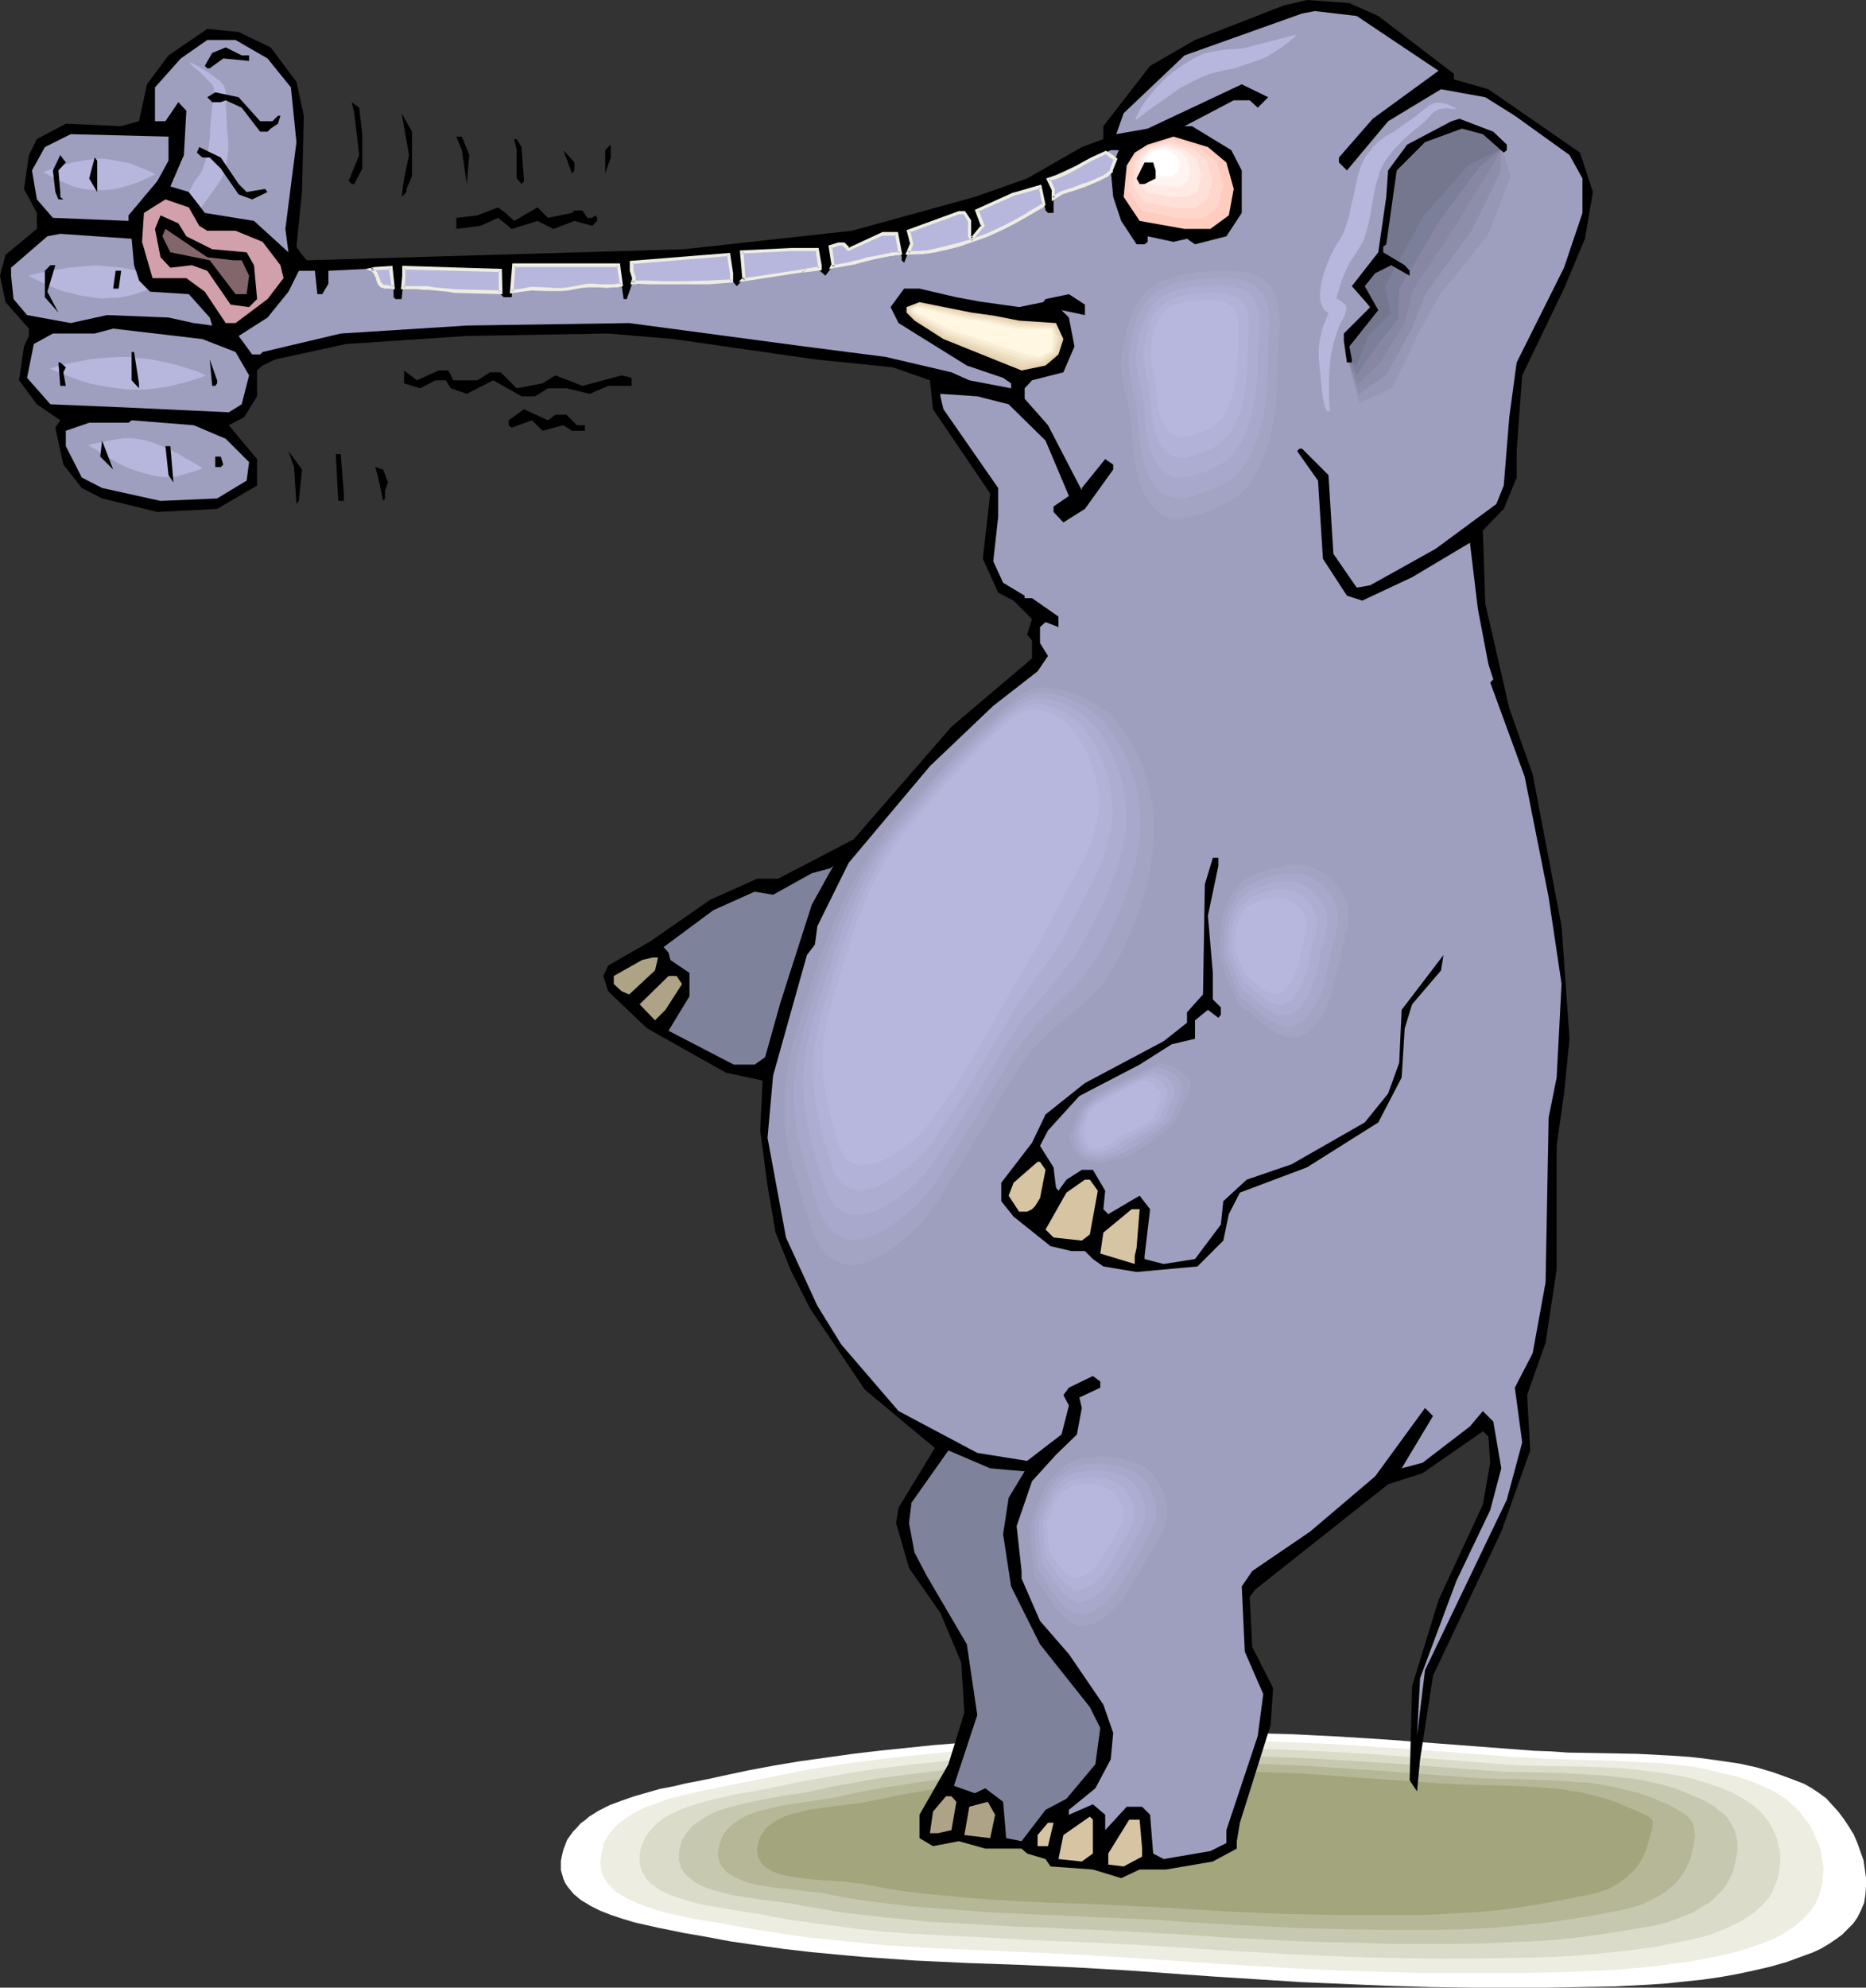 <?xml version="1.0" encoding="UTF-8" standalone="no"?>
<svg
   version="1.0"
   width="129.724mm"
   height="138.107mm"
   id="svg120"
   sodipodi:docname="Elephant - Trunk Tied Up.wmf"
   xmlns:inkscape="http://www.inkscape.org/namespaces/inkscape"
   xmlns:sodipodi="http://sodipodi.sourceforge.net/DTD/sodipodi-0.dtd"
   xmlns="http://www.w3.org/2000/svg"
   xmlns:svg="http://www.w3.org/2000/svg">
  <rect width="100%" height="100%" fill="#333333" stroke="none"/>
  <sodipodi:namedview
     id="namedview120"
     pagecolor="#ffffff"
     bordercolor="#000000"
     borderopacity="0.25"
     inkscape:showpageshadow="2"
     inkscape:pageopacity="0.0"
     inkscape:pagecheckerboard="0"
     inkscape:deskcolor="#d1d1d1"
     inkscape:document-units="mm" />
  <defs
     id="defs1">
    <pattern
       id="WMFhbasepattern"
       patternUnits="userSpaceOnUse"
       width="6"
       height="6"
       x="0"
       y="0" />
  </defs>
  <path
     style="fill:#ffffff;fill-opacity:1;fill-rule:evenodd;stroke:none"
     d="m 189.718,466.389 6.787,-1.454 6.949,-1.293 6.787,-1.131 6.949,-0.97 6.949,-0.97 6.787,-0.808 14.059,-1.454 13.898,-1.131 13.898,-0.808 14.059,-0.646 13.898,-0.485 12.766,-0.162 h 12.766 l 12.928,0.323 12.766,0.646 12.766,0.808 12.766,0.97 25.533,1.939 4.525,0.162 4.525,0.323 9.05,0.162 9.05,0.162 9.211,0.485 4.525,0.323 4.363,0.485 4.525,0.646 4.363,0.646 4.363,0.97 4.363,1.293 4.04,1.454 4.202,1.616 1.939,1.131 1.939,1.293 1.778,1.293 1.616,1.778 1.616,1.778 1.454,1.939 1.293,1.939 1.293,2.101 0.97,2.262 0.808,2.262 0.808,2.262 0.323,2.262 0.323,2.262 v 2.262 l -0.162,2.262 -0.323,2.101 -0.808,1.939 -0.97,1.939 -1.131,1.616 -1.454,1.454 -1.454,1.454 -1.778,1.293 -1.939,1.293 -1.939,1.131 -2.101,0.97 -2.262,0.808 -4.363,1.616 -4.525,1.293 -4.202,0.97 -4.525,0.97 -4.525,0.808 -4.525,0.646 -4.686,0.485 -4.525,0.485 -4.525,0.323 -9.211,0.485 -9.211,0.162 -9.373,0.162 h -9.211 -9.05 l -11.474,-0.162 -11.474,-0.323 -11.312,-0.485 -11.312,-0.485 -22.786,-1.454 -22.786,-1.616 -14.059,-0.808 -13.898,-0.646 -13.898,-0.485 -13.898,-0.646 -13.898,-0.97 -7.11,-0.646 -6.787,-0.646 -6.949,-0.808 -6.949,-0.97 -6.787,-0.97 -6.949,-1.293 -2.747,-0.485 -2.909,-0.485 -3.07,-0.646 -3.232,-0.646 -6.464,-1.454 -3.232,-0.97 -2.909,-0.97 -2.909,-1.131 -2.586,-1.293 -1.293,-0.808 -1.131,-0.646 -0.97,-0.808 -0.97,-0.808 -0.808,-0.97 -0.808,-0.97 -0.646,-0.97 -0.485,-1.131 -0.323,-1.131 -0.323,-1.131 v -1.293 -1.131 l 0.323,-1.616 0.323,-1.293 0.485,-1.293 0.485,-1.293 0.808,-1.131 0.808,-1.131 0.97,-0.97 0.97,-1.131 1.131,-0.808 1.131,-0.97 2.586,-1.616 2.909,-1.454 3.07,-1.131 3.232,-1.131 3.394,-0.97 3.394,-0.97 3.394,-0.646 3.394,-0.808 3.394,-0.646 3.232,-0.646 z"
     id="path1" />
  <path
     style="fill:#edede2;fill-opacity:1;fill-rule:evenodd;stroke:none"
     d="m 197.475,467.681 6.464,-1.293 6.302,-1.293 6.626,-1.131 6.464,-0.97 6.464,-0.808 6.464,-0.808 13.09,-1.293 13.09,-0.97 13.251,-0.808 13.09,-0.646 13.09,-0.485 11.958,-0.162 h 12.12 l 11.958,0.485 12.12,0.485 11.958,0.808 12.12,0.808 23.917,1.778 8.403,0.485 8.565,0.323 8.726,0.162 8.403,0.485 4.363,0.162 4.202,0.485 4.202,0.485 4.04,0.808 4.04,0.97 4.04,0.97 4.04,1.454 3.717,1.616 1.939,0.97 1.778,1.131 1.454,1.131 1.616,1.454 1.454,1.454 1.131,1.616 1.293,1.616 0.97,1.778 0.808,1.939 0.808,1.778 0.485,1.939 0.323,2.101 0.323,1.939 -0.162,1.939 -0.162,2.101 -0.485,1.939 -0.646,1.778 -0.808,1.778 -1.131,1.616 -1.293,1.454 -1.293,1.293 -1.616,1.293 -1.616,1.131 -1.778,1.131 -1.939,0.97 -1.939,0.808 -4.04,1.454 -4.202,1.293 -4.04,0.97 -4.202,0.808 -4.202,0.808 -4.202,0.485 -4.202,0.646 -8.726,0.808 -8.565,0.485 -8.565,0.323 -8.726,0.162 h -17.291 -10.666 l -10.666,-0.323 -10.504,-0.323 -10.666,-0.485 -21.17,-1.293 -21.331,-1.454 -13.09,-0.808 -13.251,-0.646 -26.341,-1.131 -13.09,-0.808 -6.626,-0.646 -6.464,-0.646 -6.464,-0.646 -6.626,-0.97 -6.464,-0.97 -6.464,-1.131 -2.424,-0.485 -2.909,-0.485 -2.909,-0.485 -2.909,-0.485 -6.141,-1.293 -3.07,-0.808 -2.909,-0.97 -2.586,-0.97 -2.586,-1.131 -2.101,-1.293 -1.131,-0.646 -0.808,-0.808 -0.808,-0.808 -0.646,-0.808 -0.646,-0.97 -0.485,-0.97 -0.323,-0.97 -0.162,-1.131 -0.162,-1.131 0.162,-1.293 0.162,-1.293 0.323,-1.293 0.323,-1.293 0.646,-1.131 0.646,-1.131 0.808,-0.97 0.808,-0.97 0.97,-0.97 1.131,-0.808 1.131,-0.808 2.424,-1.454 2.586,-1.293 2.909,-0.97 3.07,-1.131 3.07,-0.808 6.464,-1.454 3.232,-0.646 3.07,-0.646 3.07,-0.646 z"
     id="path2" />
  <path
     style="fill:#dbdbc9;fill-opacity:1;fill-rule:evenodd;stroke:none"
     d="m 205.232,468.974 5.979,-1.293 5.979,-0.97 6.141,-1.131 6.141,-0.97 12.12,-1.454 12.282,-1.293 12.282,-0.97 12.282,-0.646 12.282,-0.646 12.282,-0.323 11.312,-0.162 h 11.15 l 11.312,0.323 11.15,0.485 11.312,0.646 11.312,0.808 22.301,1.778 7.918,0.485 16.16,0.323 8.08,0.323 3.878,0.323 4.04,0.485 3.878,0.485 3.878,0.646 3.878,0.808 3.717,1.131 3.717,1.293 3.555,1.454 1.616,0.97 1.616,0.97 1.454,0.97 1.454,1.131 1.131,1.131 1.131,1.293 0.97,1.293 0.808,1.454 0.646,1.454 0.646,1.616 0.323,1.454 0.323,1.778 0.162,1.616 -0.162,1.778 -0.162,1.778 -0.485,1.939 -0.646,1.616 -0.646,1.778 -0.97,1.454 -1.131,1.293 -1.293,1.293 -1.454,1.293 -1.454,0.97 -1.616,1.131 -1.616,0.808 -1.778,0.808 -3.717,1.616 -3.555,1.131 -3.717,0.808 -4.04,0.808 -3.878,0.808 -8.08,1.131 -7.918,0.808 -8.08,0.646 -7.918,0.323 -8.08,0.162 -16.16,0.162 -10.019,-0.162 -9.858,-0.162 -19.554,-0.808 -19.554,-1.131 -9.858,-0.646 -10.019,-0.646 -12.282,-0.646 -12.443,-0.485 -12.443,-0.646 -12.443,-0.646 -12.282,-0.646 -6.302,-0.485 -6.141,-0.646 -6.141,-0.808 -6.141,-0.808 -5.979,-0.808 -6.141,-1.131 -2.424,-0.485 -2.586,-0.323 -2.747,-0.485 -2.909,-0.485 -5.656,-0.97 -2.909,-0.646 -2.586,-0.808 -2.586,-0.808 -2.424,-0.97 -2.101,-1.131 -0.808,-0.646 -0.97,-0.646 -0.646,-0.808 -0.646,-0.646 -0.485,-0.97 -0.485,-0.808 -0.323,-0.97 -0.323,-0.97 v -1.131 -1.131 l 0.162,-1.293 0.323,-1.131 0.485,-1.131 0.485,-1.131 0.646,-0.97 0.808,-0.97 0.808,-0.808 0.808,-0.97 1.939,-1.454 2.424,-1.293 2.424,-1.131 2.747,-0.97 2.909,-0.808 2.909,-0.808 5.979,-1.293 5.818,-0.97 2.909,-0.646 z"
     id="path3" />
  <path
     style="fill:#c6c9af;fill-opacity:1;fill-rule:evenodd;stroke:none"
     d="m 212.989,470.429 5.656,-1.293 5.656,-0.97 5.494,-0.97 5.656,-0.808 11.474,-1.454 11.312,-1.293 11.474,-0.808 11.474,-0.646 11.474,-0.646 11.474,-0.323 10.504,-0.162 h 10.342 l 10.666,0.323 10.342,0.485 10.504,0.646 10.504,0.646 10.504,0.808 10.504,0.808 7.272,0.485 15.029,0.323 7.434,0.485 3.717,0.162 3.717,0.485 3.717,0.323 3.555,0.646 3.555,0.808 3.555,0.97 3.394,1.293 3.394,1.454 1.454,0.646 1.454,0.808 1.293,0.808 1.131,0.97 1.131,0.808 0.97,0.97 0.646,0.97 0.646,1.131 0.646,1.131 0.323,1.131 0.323,1.293 0.162,1.293 v 1.454 l -0.162,1.454 -0.323,1.616 -0.323,1.616 -0.485,1.616 -0.808,1.616 -0.808,1.293 -0.97,1.454 -1.131,1.131 -1.131,1.131 -1.293,1.131 -1.454,0.808 -1.454,0.97 -1.454,0.808 -3.232,1.293 -3.394,1.293 -3.394,0.808 -7.434,1.293 -7.434,1.131 -7.272,0.97 -7.434,0.646 -7.434,0.323 -7.595,0.323 -7.434,0.162 h -7.434 -9.373 l -9.05,-0.323 -9.05,-0.162 -8.888,-0.323 -18.099,-0.97 -9.05,-0.646 -9.211,-0.485 -11.635,-0.646 -11.474,-0.485 -5.818,-0.323 -5.818,-0.162 -11.635,-0.646 -11.797,-0.646 -11.474,-1.131 -5.818,-0.646 -5.656,-0.646 -5.656,-0.97 -5.656,-0.97 -2.262,-0.485 -2.424,-0.323 -5.333,-0.646 -5.333,-0.808 -2.747,-0.485 -2.424,-0.646 -2.424,-0.646 -2.262,-0.808 -1.939,-0.97 -0.808,-0.646 -0.808,-0.646 -0.808,-0.646 -0.646,-0.646 -0.485,-0.646 -0.485,-0.808 -0.162,-0.97 -0.323,-0.808 v -0.97 -1.131 l 0.162,-1.131 0.323,-1.131 0.323,-1.131 0.646,-0.97 0.485,-0.808 1.454,-1.778 0.808,-0.646 1.939,-1.293 2.101,-1.293 2.262,-0.97 2.586,-0.808 2.586,-0.646 2.747,-0.646 5.494,-1.131 5.494,-0.97 2.747,-0.323 z"
     id="path4" />
  <path
     style="fill:#b5b796;fill-opacity:1;fill-rule:evenodd;stroke:none"
     d="m 220.745,471.721 5.171,-1.131 5.171,-0.97 10.504,-1.616 10.666,-1.454 10.504,-0.97 10.666,-0.97 10.504,-0.646 10.666,-0.323 10.666,-0.485 9.696,-0.162 9.696,0.162 9.858,0.162 9.696,0.485 19.392,1.293 19.23,1.454 6.949,0.485 13.898,0.323 6.949,0.323 3.394,0.323 3.394,0.162 3.394,0.485 3.394,0.646 3.232,0.808 3.232,0.808 3.232,1.131 3.07,1.293 1.454,0.646 1.293,0.646 1.131,0.646 0.97,0.646 0.97,0.485 0.646,0.646 0.646,0.646 0.485,0.808 0.323,0.646 0.323,0.97 v 0.808 l 0.162,0.97 -0.162,1.293 -0.162,1.131 -0.323,1.293 -0.323,1.616 -0.485,1.454 -0.646,1.454 -0.646,1.293 -0.97,1.293 -0.808,1.131 -0.97,1.131 -1.293,0.97 -1.131,0.97 -1.293,0.808 -1.293,0.646 -2.747,1.454 -2.909,0.97 -3.232,0.808 -6.787,1.293 -6.787,1.131 -6.949,0.97 -6.787,0.646 -6.787,0.646 -6.949,0.323 -6.949,0.162 h -6.949 -8.565 l -8.242,-0.162 -8.242,-0.162 -8.242,-0.323 -16.322,-0.808 -8.403,-0.485 -8.565,-0.646 -10.666,-0.485 -10.827,-0.485 -10.827,-0.485 -10.989,-0.485 -10.827,-0.808 -10.827,-0.808 -5.333,-0.646 -5.333,-0.646 -5.333,-0.808 -5.171,-0.97 -2.101,-0.485 -2.262,-0.162 -5.01,-0.646 -5.01,-0.485 -4.848,-0.808 -2.262,-0.485 -2.101,-0.808 -1.778,-0.808 -1.616,-0.97 -0.646,-0.485 -0.485,-0.646 -0.646,-0.646 -0.323,-0.808 -0.323,-0.646 -0.162,-0.97 -0.162,-0.97 0.162,-0.808 0.162,-1.131 0.323,-0.97 0.323,-0.97 0.485,-0.97 0.485,-0.808 0.646,-0.808 1.454,-1.293 1.778,-1.293 1.939,-0.97 2.101,-0.808 2.424,-0.646 2.424,-0.646 2.424,-0.485 5.171,-0.808 5.171,-0.808 2.424,-0.323 z"
     id="path5" />
  <path
     style="fill:#a3a57c;fill-opacity:1;fill-rule:evenodd;stroke:none"
     d="m 228.502,473.014 4.848,-0.97 4.848,-0.97 9.534,-1.616 9.696,-1.131 9.858,-0.97 9.696,-0.808 9.858,-0.646 9.696,-0.323 9.858,-0.323 8.888,-0.162 h 8.888 l 9.05,0.323 8.888,0.323 17.938,1.293 17.938,1.293 6.302,0.323 6.302,0.162 6.302,0.162 6.464,0.323 6.302,0.485 3.07,0.485 3.07,0.485 3.07,0.808 3.07,0.808 2.909,0.97 2.909,1.293 1.293,0.485 1.131,0.485 0.97,0.485 0.808,0.323 0.646,0.323 0.646,0.323 0.323,0.323 0.323,0.323 0.323,0.323 v 0.485 0.646 0.646 l -0.162,0.808 -0.323,0.97 -0.323,1.131 -0.323,1.293 -0.485,1.454 -0.485,1.293 -0.646,1.293 -0.646,1.131 -0.808,1.131 -0.808,0.97 -1.939,1.778 -2.101,1.616 -2.424,1.293 -2.747,0.97 -2.747,0.646 -6.302,1.293 -6.141,1.131 -6.302,0.97 -6.141,0.808 -6.302,0.485 -6.302,0.323 -6.302,0.323 h -6.464 -7.918 -7.434 l -7.434,-0.162 -7.434,-0.162 -7.272,-0.323 -7.595,-0.323 -7.595,-0.485 -7.757,-0.485 -9.858,-0.485 -10.019,-0.485 -10.181,-0.323 -10.181,-0.485 -10.181,-0.646 -10.019,-0.97 -5.01,-0.485 -4.848,-0.646 -4.848,-0.808 -4.848,-0.97 -1.939,-0.162 -2.101,-0.323 -4.525,-0.323 -2.424,-0.162 -2.262,-0.162 -2.424,-0.323 -2.262,-0.323 -2.101,-0.323 -1.778,-0.485 -1.778,-0.646 -1.454,-0.808 -0.646,-0.485 -0.485,-0.485 -0.485,-0.646 -0.323,-0.646 -0.323,-0.646 -0.162,-0.808 -0.162,-0.808 v -0.808 l 0.323,-1.131 0.162,-0.808 0.323,-0.97 0.485,-0.808 0.485,-0.646 0.485,-0.808 1.454,-1.131 1.454,-0.97 1.939,-0.97 1.939,-0.646 2.262,-0.485 2.101,-0.646 2.424,-0.323 4.686,-0.646 4.848,-0.646 2.101,-0.162 z"
     id="path6" />
  <path
     style="fill:#000000;fill-opacity:1;fill-rule:evenodd;stroke:none"
     d="m 362.145,4.202 19.877,15.191 v 1.454 l 9.05,2.586 24.078,16.645 3.394,10.343 -2.101,12.282 -5.494,13.09 -10.989,22.786 -1.454,19.877 v 6.949 l -3.394,8.242 -5.494,5.656 0.646,19.231 6.302,27.473 6.141,17.292 7.595,39.916 2.101,29.573 -1.454,14.383 -1.939,13.736 v 32.482 l -2.909,19.231 -4.848,13.736 0.808,14.544 -7.595,21.332 -17.938,37.815 -3.394,21.978 -0.808,8.403 -1.939,-2.909 0.646,-24.725 6.949,-22.625 11.635,-25.049 1.939,-10.989 -0.485,-6.949 -1.454,-1.293 -15.837,10.989 -9.05,2.909 -34.906,27.634 -1.454,1.939 0.646,13.09 5.494,10.827 -0.646,9.696 -8.08,25.695 -0.808,4.848 v 1.939 l -6.302,3.394 -12.282,2.101 h -6.949 l -4.848,2.262 -7.434,-2.262 -11.15,-0.808 -1.293,-1.939 -4.848,-1.454 -1.454,-1.293 h -9.534 l -6.949,-1.939 -6.787,1.293 -3.555,-2.101 v -6.141 l 7.595,-13.252 4.202,-13.575 -0.808,-13.09 -5.494,-13.09 -8.242,-11.797 -3.394,-11.797 0.646,-4.04 9.534,-15.676 -18.422,-15.352 -14.382,-21.332 -4.848,-9.535 -4.202,-10.343 -2.101,-12.282 -1.939,-14.544 0.646,-13.09 -9.696,-2.101 -20.685,-11.635 -10.181,-9.696 -1.293,-4.04 1.293,-2.747 10.989,-6.303 15.837,-10.989 12.282,-5.495 h 5.494 l 19.877,-10.343 25.694,-29.573 21.17,-17.938 v -4.687 l -1.293,-1.616 1.293,-4.04 -4.848,-4.848 -4.04,-2.101 -4.04,-8.888 1.939,-17.13 -15.029,-22.14 -0.808,-7.595 -9.696,-3.394 -20.523,-2.101 -37.168,-5.333 -17.13,-1.454 -37.168,0.646 -31.674,2.101 -18.584,4.04 -3.394,1.616 -1.454,1.293 v 6.787 l -3.394,5.495 -4.04,2.101 7.434,8.888 v 6.949 l -10.504,6.141 -15.675,0.808 -14.544,-3.555 -5.333,-2.747 -4.848,-6.141 -2.101,-9.696 1.293,-1.939 -6.141,-4.202 -4.686,-6.303 1.293,-8.888 1.293,-2.747 V 86.296 L 1.454,79.347 0,72.398 1.454,66.904 9.696,60.117 v -4.202 l -3.394,-6.303 1.293,-8.888 2.101,-4.202 7.595,-4.04 14.544,0.646 4.686,-1.293 2.101,-9.696 5.656,-7.595 10.181,-6.949 8.242,0.808 8.403,4.04 6.787,9.05 1.939,8.888 -0.485,20.039 -1.454,14.383 1.454,2.101 1.293,1.454 99.061,-2.909 44.117,-4.848 32.32,-8.888 13.736,-4.848 14.382,-8.242 5.656,-2.101 V 33.129 L 302.192,17.292 313.988,10.504 337.259,1.454 343.4,0 354.55,0.808 Z"
     id="path7" />
  <path
     style="fill:#9e9ebf;fill-opacity:1;fill-rule:evenodd;stroke:none"
     d="m 377.982,18.584 -17.291,12.605 -8.888,10.181 v 1.293 l 2.101,2.101 10.827,-12.928 13.898,-8.403 11.635,2.101 7.757,4.848 14.382,10.343 3.394,6.141 v 9.05 l -4.848,14.383 -12.443,24.887 -1.939,14.383 -1.454,17.938 -1.939,4.848 -15.998,11.797 -17.13,9.535 -3.555,0.646 -6.141,-8.888 -1.293,-20.685 -6.949,-6.949 h -0.646 l -0.646,0.646 5.494,7.757 1.293,20.524 6.302,9.696 4.04,1.293 13.09,-6.141 15.19,-9.05 2.101,17.453 2.747,14.383 1.293,4.04 -0.808,0.808 9.05,24.725 6.302,31.674 3.394,22.786 -1.293,24.564 -2.101,10.504 -0.808,43.31 -3.394,18.584 -4.686,9.05 1.939,14.383 -4.04,15.029 -21.493,44.764 -2.101,17.292 0.808,-15.191 9.534,-25.533 8.888,-18.584 2.909,-10.989 -2.101,-12.282 -2.747,-2.747 -3.394,4.04 -12.443,9.535 -5.494,1.454 8.242,-13.736 -2.101,-2.101 -13.09,17.938 -17.13,14.544 -15.19,10.343 -2.747,4.04 0.808,17.13 4.848,11.151 -1.454,10.989 -8.242,24.725 v 3.394 l -4.202,2.101 -12.282,2.101 -2.747,-1.454 -0.808,-10.181 -2.101,-2.101 h -4.04 l -5.656,6.141 v -4.04 l -3.232,-2.747 -6.302,2.747 v -1.293 l 6.949,-5.656 4.04,-7.595 0.646,-6.949 -2.586,-7.434 -9.05,-13.252 -7.595,-8.727 -4.848,-11.151 v -1.939 l -1.293,-11.797 4.04,-11.797 6.302,-6.949 5.494,-5.333 1.293,-6.949 -0.646,-2.747 5.494,-2.586 v -1.616 l -1.939,-1.454 -6.302,3.07 -1.454,1.939 1.454,2.747 -1.939,7.595 -9.05,6.949 -13.09,-2.101 -20.685,-10.989 -15.029,-17.453 -6.302,-10.181 -8.242,-17.938 -4.848,-26.18 1.454,-16.322 8.888,-31.674 2.101,-2.747 0.646,-4.848 8.242,-16.645 21.331,-25.372 16.645,-15.837 11.635,-9.05 2.747,-4.04 -2.101,-3.394 v -4.202 l 1.454,-1.293 3.394,1.293 v -2.747 l -6.949,-4.848 h -1.939 v -0.646 l -5.656,-3.394 -2.586,-5.656 1.293,-11.635 v -7.595 l -14.382,-20.685 -0.808,-3.394 v -0.646 l 9.696,0.646 8.242,2.101 9.696,9.535 6.141,14.544 -4.04,2.747 v 1.454 l 2.586,2.747 5.656,-3.555 7.434,-10.343 v -1.293 l -2.101,-1.454 -6.141,7.595 v 0.646 l -8.888,-17.13 -6.141,-6.949 v -2.747 l 1.939,-2.101 8.242,-2.101 2.909,-6.787 -1.454,-7.595 -1.939,-1.939 6.141,1.293 v -2.747 l -4.202,-2.747 -6.141,1.293 -0.646,0.808 -6.302,1.293 -10.342,-1.454 -6.141,-1.131 -9.696,-2.262 h -4.04 l -3.555,4.848 2.101,4.202 17.938,11.151 9.534,3.232 2.101,1.454 v 1.293 l -10.989,-2.101 -4.686,-2.101 -17.291,-4.04 -21.331,-2.747 -46.056,-6.141 -42.662,0.646 -33.128,2.101 -20.523,4.848 -0.646,0.646 h -2.101 l -3.555,-4.848 7.595,-4.848 5.494,-6.787 2.747,-5.495 h 4.202 l 0.646,6.141 h 1.293 l 1.616,-2.747 v -3.394 l 16.322,-0.808 0.808,5.495 v 2.262 l 0.485,0.485 h 1.616 l 0.646,-6.141 v -2.101 l 25.371,0.808 v 6.141 l 0.808,0.808 h 2.101 l 0.646,-8.403 h 27.472 l 1.293,8.888 h 0.808 l 1.939,-5.495 -0.646,-1.939 v -2.101 l 25.533,-2.101 0.808,4.848 v 1.939 l 1.293,1.454 1.939,-2.101 -0.646,-6.787 13.09,-0.808 h 6.787 l 0.646,4.202 v 1.454 l 1.454,1.293 2.101,-2.747 -0.808,-4.848 2.101,-0.646 h 1.454 l 1.293,1.293 9.05,-4.04 h 3.394 l 1.454,6.141 v 0.808 l 0.646,0.646 1.939,-4.848 -0.646,-3.555 13.09,-4.687 h 1.454 l 1.293,2.101 v 4.04 l 0.646,0.646 2.909,-3.394 -1.454,-4.04 9.534,-4.202 6.949,-2.101 1.454,6.303 0.646,0.646 h 1.454 v -6.303 l -1.454,-2.747 16.483,-7.434 h 2.101 l -2.101,5.333 0.646,6.949 2.101,6.303 4.04,6.141 h 2.101 l 0.808,-0.646 V 62.056 l 6.787,1.454 3.555,-0.808 2.101,1.454 8.242,-2.101 4.04,-6.141 V 44.764 l -2.747,-5.333 -10.342,-6.303 h -1.939 l 12.928,-6.787 h 4.202 l 2.101,1.939 2.747,-2.747 -6.949,-3.394 -24.725,11.635 -8.242,1.454 1.939,-5.495 15.998,-15.191 30.866,-10.989 3.394,-0.646 10.989,1.293 z"
     id="path8" />
  <path
     style="fill:#9e9ebf;fill-opacity:1;fill-rule:evenodd;stroke:none"
     d="m 354.712,86.943 5.333,-5.656 -3.232,-6.141 5.656,-7.757 3.232,-23.271 7.272,-6.303 9.373,-5.333 8.08,1.939 4.202,4.687 5.01,7.757 -4.525,16.16 -13.413,15.029 -7.11,10.504 -7.272,16.645 -10.019,3.394 -3.232,-14.544 z"
     id="path9" />
  <path
     style="fill:#9696b5;fill-opacity:1;fill-rule:evenodd;stroke:none"
     d="m 354.712,86.943 5.333,-5.656 -1.454,-3.07 -1.778,-3.07 2.747,-3.878 2.909,-3.878 3.232,-23.271 7.272,-6.303 4.686,-2.747 4.686,-2.586 8.08,1.939 4.202,4.687 2.262,7.111 -2.909,7.757 -3.07,7.757 -6.302,7.919 -6.302,7.757 -2.747,5.01 -2.747,4.848 -3.555,7.434 -3.394,7.111 -8.726,4.202 -3.07,-11.959 z"
     id="path10" />
  <path
     style="fill:#8c8eaa;fill-opacity:1;fill-rule:evenodd;stroke:none"
     d="m 354.712,86.943 5.333,-5.656 -1.454,-3.07 -1.778,-3.07 2.747,-3.878 2.909,-3.878 3.232,-23.271 7.272,-6.303 4.686,-2.747 4.686,-2.586 8.08,1.939 2.101,2.424 1.939,2.424 -0.162,3.07 -0.162,3.07 -3.717,7.434 -3.717,7.595 -11.958,16.484 -1.939,4.525 -1.778,4.687 -6.787,12.282 -7.272,5.171 -1.454,-4.687 -1.454,-4.848 z"
     id="path11" />
  <path
     style="fill:#8787a3;fill-opacity:1;fill-rule:evenodd;stroke:none"
     d="m 354.712,86.943 5.333,-5.656 -1.454,-3.07 -1.778,-3.07 2.747,-3.878 2.909,-3.878 3.232,-23.271 7.272,-6.303 4.686,-2.747 4.686,-2.586 8.08,1.939 4.04,4.848 -1.454,2.747 -1.616,2.747 -4.525,7.111 -4.363,7.272 -11.312,17.13 -2.101,8.565 -3.232,5.171 -3.07,5.01 -6.141,5.979 -1.293,-3.394 -1.293,-3.555 z"
     id="path12" />
  <path
     style="fill:#7c7f99;fill-opacity:1;fill-rule:evenodd;stroke:none"
     d="m 354.712,86.943 5.333,-5.656 -1.454,-3.07 -1.778,-3.07 2.747,-3.878 2.909,-3.878 3.232,-23.271 7.272,-6.303 4.686,-2.747 4.686,-2.586 8.08,1.939 3.878,4.848 -5.656,4.687 -5.171,6.949 -5.171,6.949 -5.333,9.05 -5.333,8.888 -0.323,7.919 -6.141,7.919 -2.424,3.555 -2.262,3.394 -1.131,-2.262 -1.293,-2.262 z"
     id="path13" />
  <path
     style="fill:#75778e;fill-opacity:1;fill-rule:evenodd;stroke:none"
     d="m 354.712,86.943 5.333,-5.656 -3.232,-6.141 5.656,-7.757 3.232,-23.271 7.272,-6.303 9.373,-5.333 8.08,1.939 3.878,4.848 -8.403,4.04 -11.797,13.252 -10.181,18.584 1.454,7.272 -5.818,5.818 -3.232,7.757 -2.262,-1.939 z"
     id="path14" />
  <path
     style="fill:#9e9ebf;fill-opacity:1;fill-rule:evenodd;stroke:none"
     d="m 70.296,15.352 6.141,7.595 1.454,14.383 -2.909,22.786 0.808,6.141 -9.05,-8.242 -12.928,-2.101 -4.202,-5.495 -4.848,-1.454 3.555,-8.242 0.646,-11.635 -2.101,-2.262 -3.394,5.01 h -2.747 v -8.888 l 6.787,-7.595 6.949,-4.848 h 7.434 z"
     id="path15" />
  <path
     style="fill:#b7b7dd;fill-opacity:1;fill-rule:evenodd;stroke:none"
     d="m 49.611,16.322 0.97,0.323 1.293,0.646 1.293,0.808 1.454,0.808 1.293,0.97 1.293,0.97 0.97,0.808 0.323,0.485 0.323,0.323 0.323,0.97 0.162,0.808 0.162,1.778 -0.162,1.778 0.162,1.778 0.162,3.717 0.323,3.878 v 2.101 l -0.162,1.778 -0.323,1.939 -0.485,1.778 -0.323,1.131 -0.646,1.293 -1.616,2.424 -1.778,2.424 -1.778,2.424 -3.232,-4.04 0.646,-1.131 0.646,-1.293 0.808,-1.131 0.808,-1.131 0.646,-1.131 0.485,-1.293 0.485,-1.616 0.485,-1.778 0.485,-3.394 0.162,-3.394 0.323,-3.555 0.162,-1.616 0.323,-1.454 0.162,-1.616 v -0.808 -0.808 l -0.162,-0.485 -0.162,-0.323 -0.808,-0.97 -0.808,-0.808 -1.131,-1.131 -0.97,-0.97 -1.131,-0.808 -0.808,-0.808 z"
     id="path16" />
  <path
     style="fill:#000000;fill-opacity:1;fill-rule:evenodd;stroke:none"
     d="m 65.448,14.544 v 1.454 l -6.787,-0.646 -3.555,2.586 h -0.646 l -0.646,-0.646 1.939,-3.394 3.555,-1.454 4.202,2.101 z"
     id="path17" />
  <path
     style="fill:#000000;fill-opacity:1;fill-rule:evenodd;stroke:none"
     d="m 68.357,31.836 h 3.232 l 1.454,-1.454 h 0.646 l -0.646,2.101 -1.939,1.293 -0.808,0.808 h -1.939 l -4.848,-6.303 -4.202,-1.939 -1.293,0.485 h -2.262 l -1.293,-1.293 2.101,-1.293 6.141,1.293 z"
     id="path18" />
  <path
     style="fill:#000000;fill-opacity:1;fill-rule:evenodd;stroke:none"
     d="m 95.182,35.23 v 9.05 l -2.101,4.04 h -0.646 l -0.808,-0.808 2.747,-6.787 -1.293,-10.989 -0.646,-2.909 1.939,1.454 z"
     id="path19" />
  <path
     style="fill:#000000;fill-opacity:1;fill-rule:evenodd;stroke:none"
     d="m 108.272,46.219 -1.454,3.394 v 0.808 l -1.293,1.293 0.646,-4.848 1.293,-6.141 -1.939,-10.989 2.747,4.848 z"
     id="path20" />
  <path
     style="fill:#000000;fill-opacity:1;fill-rule:evenodd;stroke:none"
     d="m 395.92,37.977 v 1.454 l -0.808,0.646 -5.494,-4.848 -5.494,-1.454 -9.696,3.555 -7.434,7.434 -2.747,19.392 -0.808,0.646 v 1.454 l 5.656,3.394 1.293,1.454 v 1.293 l -4.848,-2.747 -4.202,2.101 -2.747,3.394 3.555,6.303 -7.595,9.535 0.646,3.394 v 0.808 h -1.293 l -0.808,-5.656 v -1.939 l 6.949,-6.949 -4.848,-5.495 6.949,-8.888 2.101,-14.544 0.485,-6.949 5.01,-6.787 11.635,-6.141 2.101,-0.646 8.888,3.394 z"
     id="path21" />
  <path
     style="fill:#9e9ebf;fill-opacity:1;fill-rule:evenodd;stroke:none"
     d="m 44.278,42.179 -2.909,5.333 -7.595,9.05 v 1.454 L 13.898,57.208 9.696,52.36 8.403,44.764 l 3.394,-6.141 6.787,-3.394 25.694,0.646 z"
     id="path22" />
  <path
     style="fill:#b7b7dd;fill-opacity:1;fill-rule:evenodd;stroke:none"
     d="m 11.312,45.249 2.101,-0.808 1.939,-0.646 1.778,-0.646 1.939,-0.485 1.778,-0.323 1.778,-0.323 1.616,-0.162 1.778,-0.162 h 1.778 l 1.616,0.323 1.778,0.323 1.778,0.323 1.939,0.485 1.778,0.808 2.101,0.808 2.101,0.97 -2.424,1.131 -2.101,0.97 -2.424,0.808 -2.262,0.646 -2.262,0.485 -2.424,0.162 h -2.424 l -2.586,-0.323 -1.454,-0.323 -1.293,-0.323 -2.586,-1.131 -1.454,-0.646 -1.293,-0.646 z"
     id="path23" />
  <path
     style="fill:#000000;fill-opacity:1;fill-rule:evenodd;stroke:none"
     d="m 123.301,40.724 -0.646,7.595 -1.293,-8.888 -1.454,-3.555 h 1.454 z"
     id="path24" />
  <path
     style="fill:#ffccbf;fill-opacity:1;fill-rule:evenodd;stroke:none"
     d="m 322.23,42.663 1.939,6.949 -1.293,6.949 -4.848,3.555 h -6.787 l -11.797,-2.101 -4.202,-6.303 0.808,-8.242 2.101,-3.394 3.394,-2.101 6.787,-2.101 9.05,2.747 z"
     id="path25" />
  <path
     style="fill:#ffd6cc;fill-opacity:1;fill-rule:evenodd;stroke:none"
     d="m 319.644,42.502 1.778,5.818 -0.646,3.07 -0.646,2.909 -2.101,1.616 -2.101,1.454 h -5.818 l -5.01,-0.97 -5.01,-0.97 -1.778,-2.586 -1.939,-2.586 0.323,-3.555 0.323,-3.555 0.97,-1.454 0.97,-1.616 2.909,-1.778 2.909,-0.808 2.909,-0.97 7.757,2.424 z"
     id="path26" />
  <path
     style="fill:#ffe0d8;fill-opacity:1;fill-rule:evenodd;stroke:none"
     d="m 317.059,42.017 0.646,2.586 0.808,2.586 -1.131,4.848 -1.616,1.293 -1.778,1.293 h -4.848 l -8.403,-1.616 -1.616,-2.101 -1.454,-2.262 0.323,-3.07 0.162,-2.909 0.808,-1.293 0.808,-1.293 2.424,-1.454 4.848,-1.454 3.394,1.131 3.07,0.97 1.778,1.454 z"
     id="path27" />
  <path
     style="fill:#ffeae5;fill-opacity:1;fill-rule:evenodd;stroke:none"
     d="m 314.473,41.855 1.131,4.04 -0.323,1.939 -0.485,2.101 -2.747,1.778 h -4.04 l -6.787,-1.131 -2.424,-3.555 0.323,-2.424 0.162,-2.262 0.646,-1.131 0.646,-0.97 1.939,-1.293 3.878,-1.131 5.171,1.616 1.454,1.293 z"
     id="path28" />
  <path
     style="fill:#fff4f2;fill-opacity:1;fill-rule:evenodd;stroke:none"
     d="m 311.888,41.371 0.485,1.616 0.323,1.616 -0.162,1.454 -0.323,1.616 -1.131,0.646 -0.97,0.646 h -3.07 l -2.586,-0.323 -2.586,-0.485 -1.778,-2.747 0.162,-1.778 0.162,-1.778 0.808,-1.616 0.808,-0.485 0.808,-0.485 1.454,-0.323 1.616,-0.485 1.939,0.646 0.97,0.323 0.97,0.323 z"
     id="path29" />
  <path
     style="fill:#ffffff;fill-opacity:1;fill-rule:evenodd;stroke:none"
     d="m 309.302,41.209 0.646,1.939 -0.485,2.101 -1.454,1.131 h -1.939 l -3.555,-0.646 -1.293,-1.939 0.162,-2.424 0.646,-0.97 1.131,-0.646 1.939,-0.646 2.747,0.808 z"
     id="path30" />
  <path
     style="fill:#000000;fill-opacity:1;fill-rule:evenodd;stroke:none"
     d="m 137.037,38.623 0.646,8.888 -0.646,0.808 -1.293,-1.454 v -7.434 l -0.646,-2.909 h 0.646 z"
     id="path31" />
  <path
     style="fill:#000000;fill-opacity:1;fill-rule:evenodd;stroke:none"
     d="m 159.014,45.572 v -6.141 l 1.454,-1.454 v 3.394 z"
     id="path32" />
  <path
     style="fill:#000000;fill-opacity:1;fill-rule:evenodd;stroke:none"
     d="m 62.701,48.32 2.101,2.101 4.848,-0.808 0.646,0.808 -4.04,1.939 -3.555,-1.293 -4.686,-6.787 -2.909,-2.909 H 53.166 l -1.454,-1.293 0.646,-1.454 5.656,2.747 z"
     id="path33" />
  <path
     style="fill:#000000;fill-opacity:1;fill-rule:evenodd;stroke:none"
     d="m 150.934,44.764 -0.646,0.808 -2.262,-6.141 2.909,3.232 z"
     id="path34" />
  <path
     style="fill:#000000;fill-opacity:1;fill-rule:evenodd;stroke:none"
     d="m 15.352,44.764 0.485,5.656 v 1.293 l 0.808,0.646 h -1.293 l -0.808,-1.939 -0.646,-5.656 1.939,-4.04 1.454,1.939 z"
     id="path35" />
  <path
     style="fill:#000000;fill-opacity:1;fill-rule:evenodd;stroke:none"
     d="m 25.533,50.42 -2.101,-3.555 1.454,-5.495 0.646,0.808 z"
     id="path36" />
  <path
     style="fill:#000000;fill-opacity:1;fill-rule:evenodd;stroke:none"
     d="m 303.646,44.764 v 2.101 l -2.909,1.454 h -1.293 l -0.808,-1.454 2.101,-4.202 h 2.262 z"
     id="path37" />
  <path
     style="fill:#d1a0aa;fill-opacity:1;fill-rule:evenodd;stroke:none"
     d="m 52.358,59.309 2.101,1.293 h 7.434 l 7.11,2.909 4.686,6.141 0.808,3.394 -4.202,5.495 -8.403,6.303 H 59.307 L 53.813,76.6 48.965,73.045 h -8.888 l -2.747,-9.535 0.485,-7.595 5.656,-3.555 6.141,2.101 z"
     id="path38" />
  <path
     style="fill:#000000;fill-opacity:1;fill-rule:evenodd;stroke:none"
     d="m 135.097,58.016 6.141,-3.555 2.747,2.747 6.302,-1.293 0.646,-0.646 h 2.101 l 1.293,1.939 h 1.293 l 0.808,-0.646 0.485,0.646 v 0.808 l -1.293,1.293 -4.686,-1.293 -5.494,2.101 -4.202,-2.101 -6.787,2.101 -3.555,-2.909 -4.686,2.101 -6.302,0.808 v -2.909 l 5.494,-0.646 5.494,-2.101 1.939,1.454 z"
     id="path39" />
  <path
     style="fill:#000000;fill-opacity:1;fill-rule:evenodd;stroke:none"
     d="m 48.965,62.056 6.787,3.394 9.05,0.808 1.939,3.394 0.808,8.888 -2.101,2.101 -4.848,-0.646 -6.141,-8.888 -4.04,-1.454 -5.656,0.646 -2.586,-2.747 -1.454,-7.434 1.454,-3.555 4.686,2.101 z"
     id="path40" />
  <path
     style="fill:#82666b;fill-opacity:1;fill-rule:evenodd;stroke:none"
     d="m 61.408,68.358 h 2.101 l 1.939,4.04 -0.646,4.848 H 61.893 l -6.787,-8.888 -10.342,-2.101 -2.101,-4.202 0.808,-1.939 10.989,7.434 z"
     id="path41" />
  <path
     style="fill:#9e9ebf;fill-opacity:1;fill-rule:evenodd;stroke:none"
     d="m 35.229,69.651 1.293,4.04 2.909,2.909 10.181,0.646 5.494,6.141 0.646,2.101 L 50.904,84.842 44.278,83.388 28.118,82.741 18.584,84.842 7.11,82.741 3.555,78.539 2.909,72.398 v -2.101 l 9.534,-8.242 3.394,-0.646 18.746,1.293 z"
     id="path42" />
  <path
     style="fill:#b7b7dd;fill-opacity:1;fill-rule:evenodd;stroke:none"
     d="m 7.434,72.398 3.394,-0.808 3.555,-0.646 3.555,-0.646 3.555,-0.323 3.555,-0.323 3.717,0.323 3.394,0.323 1.778,0.323 1.778,0.485 v 0 l 0.808,2.586 2.262,2.424 -1.939,0.646 -1.939,0.646 -2.101,0.485 -1.939,0.323 H 28.765 L 26.826,78.378 24.886,78.216 22.947,77.893 20.846,77.57 19.069,77.085 16.968,76.6 15.029,75.954 11.312,74.338 Z"
     id="path43" />
  <path
     style="fill:#000000;fill-opacity:1;fill-rule:evenodd;stroke:none"
     d="m 12.443,76.6 2.909,5.495 -3.555,-4.04 v -6.949 l 1.454,-1.454 h 1.293 z"
     id="path44" />
  <path
     style="fill:#000000;fill-opacity:1;fill-rule:evenodd;stroke:none"
     d="m 31.189,75.792 h -1.454 l 0.646,-4.687 h 1.454 z"
     id="path45" />
  <path
     style="fill:#e5d1af;fill-opacity:1;fill-rule:evenodd;stroke:none"
     d="m 267.771,84.196 9.696,0.646 1.939,4.202 -1.293,4.04 -3.394,2.909 -6.302,1.293 -20.523,-8.242 -7.595,-4.848 -2.101,-2.101 v -1.454 l 3.394,-1.293 13.736,2.747 5.818,0.808 z"
     id="path46" />
  <path
     style="fill:#ead8ba;fill-opacity:1;fill-rule:evenodd;stroke:none"
     d="m 267.771,84.68 9.373,0.485 1.778,3.555 -1.131,4.04 -3.555,2.747 -5.494,0.97 -10.181,-4.04 -10.342,-3.878 -3.878,-2.424 -3.878,-2.424 -1.939,-1.778 v -1.131 l 3.07,-1.131 6.626,1.293 6.787,1.454 2.909,0.323 1.454,0.323 1.454,0.162 3.555,0.808 z"
     id="path47" />
  <path
     style="fill:#efe0c4;fill-opacity:1;fill-rule:evenodd;stroke:none"
     d="m 267.609,85.004 4.686,0.323 4.686,0.162 0.646,1.616 0.808,1.454 -0.646,2.101 -0.323,2.101 -1.778,1.131 -1.778,1.131 -2.424,0.323 -2.424,0.162 -10.342,-3.717 -5.171,-1.939 -5.01,-1.778 -8.08,-4.687 -1.454,-1.616 v -0.808 l 1.293,-0.646 1.131,-0.485 6.626,1.454 6.626,1.454 6.141,0.97 3.232,0.646 z"
     id="path48" />
  <path
     style="fill:#f4e8ce;fill-opacity:1;fill-rule:evenodd;stroke:none"
     d="m 267.448,85.488 4.525,0.162 4.686,0.162 0.485,1.293 0.646,1.131 -0.323,2.101 -0.485,2.101 -1.616,1.131 -1.778,1.131 h -2.101 -2.101 l -10.342,-3.555 -10.181,-3.555 -4.202,-2.262 -4.04,-2.262 -1.293,-1.293 v -0.808 l 2.101,-0.808 6.302,1.454 6.464,1.454 3.232,0.485 3.07,0.485 z"
     id="path49" />
  <path
     style="fill:#f9efd8;fill-opacity:1;fill-rule:evenodd;stroke:none"
     d="m 267.125,85.812 4.686,0.323 h 4.525 l 0.485,0.97 0.323,0.97 -0.485,4.202 -1.778,0.97 -1.616,0.97 -3.717,-0.323 -20.362,-6.787 -8.565,-4.525 -0.485,-0.485 -0.323,-0.485 v -0.646 l 0.646,-0.162 0.808,-0.323 6.302,1.454 6.302,1.454 6.464,0.97 3.555,0.808 z"
     id="path50" />
  <path
     style="fill:#fff7e2;fill-opacity:1;fill-rule:evenodd;stroke:none"
     d="m 267.125,86.458 h 9.05 l 0.485,1.293 -0.323,4.363 -3.394,1.616 -3.07,-0.646 -20.362,-6.626 -8.726,-4.363 -0.646,-0.485 v -0.485 l 1.131,-0.323 12.12,2.909 6.787,1.131 z"
     id="path51" />
  <path
     style="fill:#9e9ebf;fill-opacity:1;fill-rule:evenodd;stroke:none"
     d="m 61.893,92.437 3.555,6.141 -1.939,7.595 -3.394,2.101 -27.634,-1.293 -19.23,-0.808 -6.141,-6.949 1.778,-8.888 5.01,-2.747 h 10.989 l 4.848,-1.293 23.432,2.747 z"
     id="path52" />
  <path
     style="fill:#b7b7dd;fill-opacity:1;fill-rule:evenodd;stroke:none"
     d="m 13.09,96.801 2.586,-0.808 2.747,-0.646 2.586,-0.485 2.586,-0.485 2.586,-0.323 2.586,-0.162 2.424,-0.162 h 2.586 l 2.586,0.323 2.424,0.162 2.586,0.485 2.424,0.485 2.586,0.646 2.586,0.808 2.586,0.808 2.586,1.131 -2.586,0.97 -2.747,0.808 -2.586,0.646 -2.586,0.646 -2.586,0.323 -2.424,0.323 h -2.586 -2.586 l -2.424,-0.323 -2.586,-0.323 -2.586,-0.485 -2.424,-0.485 -2.586,-0.808 -2.586,-0.97 -2.586,-0.97 z"
     id="path53" />
  <path
     style="fill:#000000;fill-opacity:1;fill-rule:evenodd;stroke:none"
     d="m 36.522,100.679 v 1.293 L 34.582,99.871 V 92.437 h 0.646 z"
     id="path54" />
  <path
     style="fill:#000000;fill-opacity:1;fill-rule:evenodd;stroke:none"
     d="m 57.045,100.679 -0.485,0.646 h -0.808 l -0.646,-6.949 1.939,5.495 z"
     id="path55" />
  <path
     style="fill:#000000;fill-opacity:1;fill-rule:evenodd;stroke:none"
     d="m 17.291,96.477 -0.646,1.293 0.646,3.555 h -1.454 l -0.485,-6.141 h 0.485 z"
     id="path56" />
  <path
     style="fill:#000000;fill-opacity:1;fill-rule:evenodd;stroke:none"
     d="m 115.221,97.285 h 2.586 l 1.293,2.586 h 6.302 l 3.394,-2.101 h 2.747 l 4.202,4.202 6.787,-1.293 3.394,-2.101 7.11,2.747 10.342,-2.747 2.586,0.646 v 2.101 h -6.141 l -4.848,2.101 -6.141,-1.454 h -4.848 l -3.394,2.101 h -3.555 l -7.434,-4.202 -6.949,3.555 -4.202,-1.454 -1.293,-2.101 h -2.747 l -4.04,2.101 -4.202,-1.293 v -3.394 l 3.394,2.586 z"
     id="path57" />
  <path
     style="fill:#000000;fill-opacity:1;fill-rule:evenodd;stroke:none"
     d="m 145.925,108.921 h 2.909 l 2.747,2.747 h 2.101 v 1.454 h -3.394 l -2.262,-1.454 -5.494,1.454 -2.747,-2.747 -5.333,1.939 -0.808,-0.646 v -1.293 l 4.04,-2.909 6.302,2.909 z"
     id="path58" />
  <path
     style="fill:#9e9ebf;fill-opacity:1;fill-rule:evenodd;stroke:none"
     d="m 59.307,115.223 6.141,6.141 -0.646,4.848 -7.757,4.687 -14.867,0.646 -15.352,-3.394 -5.333,-2.747 -4.202,-8.242 v -4.04 l 6.141,-2.101 h 10.342 l 0.808,-0.646 16.322,1.293 z"
     id="path59" />
  <path
     style="fill:#b7b7dd;fill-opacity:1;fill-rule:evenodd;stroke:none"
     d="m 23.109,116.84 3.07,-0.646 3.232,-0.646 3.232,-0.485 h 1.616 l 1.454,0.162 2.101,0.323 2.262,0.646 2.424,0.97 2.262,0.97 2.262,1.131 2.101,1.293 2.101,1.131 1.778,1.131 v 0.323 l -2.101,0.646 -2.101,0.646 -2.262,0.646 -1.131,0.162 H 44.278 42.824 l -1.616,-0.162 -2.747,-0.646 -2.747,-0.808 -2.586,-0.97 -2.586,-1.293 -2.424,-1.454 z"
     id="path60" />
  <path
     style="fill:#000000;fill-opacity:1;fill-rule:evenodd;stroke:none"
     d="m 26.341,119.91 0.485,-4.202 2.909,7.595 z"
     id="path61" />
  <path
     style="fill:#000000;fill-opacity:1;fill-rule:evenodd;stroke:none"
     d="m 45.571,126.697 -1.293,-1.939 -0.808,-7.595 h 1.293 z"
     id="path62" />
  <path
     style="fill:#000000;fill-opacity:1;fill-rule:evenodd;stroke:none"
     d="m 78.538,131.545 -0.646,0.808 -0.646,-9.696 -1.454,-4.202 3.555,4.848 z"
     id="path63" />
  <path
     style="fill:#000000;fill-opacity:1;fill-rule:evenodd;stroke:none"
     d="m 90.334,129.606 v 1.939 H 88.88 l -0.646,-12.282 h 1.293 z"
     id="path64" />
  <path
     style="fill:#000000;fill-opacity:1;fill-rule:evenodd;stroke:none"
     d="m 58.661,122.011 -0.646,0.646 H 56.56 V 119.91 h 1.454 z"
     id="path65" />
  <path
     style="fill:#000000;fill-opacity:1;fill-rule:evenodd;stroke:none"
     d="m 101.969,126.697 -0.808,2.101 v 2.101 l -0.485,0.646 -1.454,-6.787 -0.646,-2.101 2.101,0.646 z"
     id="path66" />
  <path
     style="fill:#000000;fill-opacity:1;fill-rule:evenodd;stroke:none"
     d="m 320.129,227.377 -2.747,13.09 1.293,15.029 v 6.949 l 2.101,2.101 v 1.939 l -0.646,0.808 -2.747,-2.101 -3.394,2.747 v 4.848 l -6.141,1.454 -8.403,5.333 -15.837,8.242 -8.242,9.05 -2.101,4.04 3.555,5.656 0.646,5.333 0.646,0.808 2.101,-2.909 4.04,-2.586 h 2.909 l 3.232,5.495 -0.485,4.848 1.293,1.293 8.242,-4.848 2.747,3.555 -1.454,12.282 v 0.808 l 5.01,1.293 8.242,-1.293 6.787,-9.05 0.646,-6.141 6.141,-5.656 11.797,-4.04 19.23,-10.989 6.141,-7.595 2.909,-8.08 0.646,-13.898 10.989,-14.383 -0.646,4.04 -7.595,8.888 -1.939,6.303 -0.808,12.928 -6.141,11.797 -18.746,11.797 -17.614,6.626 -2.909,5.656 -1.454,6.949 -6.787,6.787 -15.998,1.454 -8.726,-1.454 -2.747,-1.939 -2.101,-2.101 h -3.555 l -5.494,-1.293 -9.696,-7.757 -3.232,-4.04 v -4.848 l 8.08,-10.504 3.555,-7.434 10.342,-8.242 20.685,-10.989 6.141,-4.848 v -2.747 l 4.202,-4.687 0.485,-28.927 2.101,-6.949 h 1.454 z"
     id="path67" />
  <path
     style="fill:#7f829b;fill-opacity:1;fill-rule:evenodd;stroke:none"
     d="m 205.07,263.253 -4.04,14.383 -2.747,1.939 h -5.494 l -17.13,-8.888 5.494,-9.05 v -6.141 l -5.01,-3.394 -0.485,-1.939 -1.293,-1.454 13.09,-9.696 10.827,-4.848 4.848,0.808 10.181,-5.656 4.848,-1.293 0.808,-0.646 -5.656,10.181 z"
     id="path68" />
  <path
     style="fill:#afa387;fill-opacity:1;fill-rule:evenodd;stroke:none"
     d="m 172.104,254.849 -6.787,6.303 -1.939,-0.808 -2.101,-1.939 v -2.101 l 7.434,-4.202 2.747,-0.646 h 1.454 z"
     id="path69" />
  <path
     style="fill:#afa387;fill-opacity:1;fill-rule:evenodd;stroke:none"
     d="m 179.214,258.404 -4.363,6.787 -2.747,2.747 -4.04,-4.202 7.595,-7.434 h 2.101 z"
     id="path70" />
  <path
     style="fill:#d6c4a3;fill-opacity:1;fill-rule:evenodd;stroke:none"
     d="m 274.72,307.209 -1.454,7.434 -1.293,2.101 -0.808,0.808 -1.293,0.646 h -2.101 l -2.747,-4.202 1.293,-3.394 6.302,-5.495 h 0.646 z"
     id="path71" />
  <path
     style="fill:#d6c4a3;fill-opacity:1;fill-rule:evenodd;stroke:none"
     d="m 288.456,312.703 -2.101,11.474 -2.101,1.616 -7.434,-0.808 -2.101,-2.101 5.494,-9.696 4.848,-3.394 h 1.293 z"
     id="path72" />
  <path
     style="fill:#d6c4a3;fill-opacity:1;fill-rule:evenodd;stroke:none"
     d="m 298.636,327.732 -0.485,2.101 v 2.101 l -9.05,-2.747 0.808,-5.495 7.434,-6.141 h 2.101 z"
     id="path73" />
  <path
     style="fill:#7f829b;fill-opacity:1;fill-rule:evenodd;stroke:none"
     d="m 269.225,386.395 -4.202,6.949 -1.454,9.535 2.101,13.736 7.595,15.191 13.09,16.484 2.747,5.495 -1.293,9.535 -7.595,9.05 -5.494,2.909 -6.302,8.242 -4.04,-0.808 -0.808,-9.535 -4.686,-3.555 -2.747,1.293 -5.494,-1.939 6.141,-18.584 -2.747,-18.584 -10.504,-17.938 -3.232,-6.141 -1.454,-7.757 0.646,-5.333 9.696,-13.736 10.989,4.687 z"
     id="path74" />
  <path
     style="fill:#afa387;fill-opacity:1;fill-rule:evenodd;stroke:none"
     d="m 251.288,473.176 -1.293,7.434 -3.555,0.808 h -2.101 l 0.808,-5.656 3.394,-4.04 h 1.454 z"
     id="path75" />
  <path
     style="fill:#afa387;fill-opacity:1;fill-rule:evenodd;stroke:none"
     d="m 260.176,482.71 -6.787,-0.808 1.293,-7.434 4.848,-1.293 1.939,3.394 z"
     id="path76" />
  <path
     style="fill:#d6c4a3;fill-opacity:1;fill-rule:evenodd;stroke:none"
     d="m 287.163,486.751 -2.909,2.101 -6.141,-0.646 1.293,-6.303 6.949,-4.848 0.808,0.808 z"
     id="path77" />
  <path
     style="fill:#d6c4a3;fill-opacity:1;fill-rule:evenodd;stroke:none"
     d="m 300.091,485.458 v 2.101 l -4.848,2.586 -4.04,-0.485 v -2.909 l 5.494,-8.888 h 2.747 z"
     id="path78" />
  <path
     style="fill:#d6c4a3;fill-opacity:1;fill-rule:evenodd;stroke:none"
     d="m 275.366,484.811 h -2.747 v -2.909 l 2.747,-3.232 h 1.454 z"
     id="path79" />
  <path
     style="fill:#9e9ebf;fill-opacity:1;fill-rule:evenodd;stroke:none"
     d="m 231.896,218.003 6.302,-7.595 6.787,-7.434 3.394,-3.555 3.555,-3.555 3.555,-3.394 3.555,-3.394 1.778,-1.616 1.778,-1.778 1.939,-1.616 1.939,-1.616 2.101,-1.293 0.97,-0.646 1.131,-0.485 1.131,-0.485 1.131,-0.323 h 1.131 l 1.131,-0.162 1.454,0.162 1.616,0.162 3.232,0.646 3.07,0.97 2.909,1.293 2.747,1.616 2.747,1.778 1.293,1.131 1.131,0.97 0.97,1.293 0.97,1.131 1.131,1.616 1.131,1.616 1.131,1.778 0.808,1.778 1.778,3.555 1.293,3.878 0.97,3.878 0.808,3.878 0.323,4.04 0.162,3.878 -0.323,5.01 -0.485,5.01 -0.97,4.848 -1.131,4.848 -1.454,4.687 -1.778,4.687 -2.101,4.525 -2.262,4.363 -1.131,1.616 -1.293,1.616 -1.293,1.454 -1.454,1.454 -3.07,2.586 -3.232,2.424 -6.626,4.848 -3.07,2.586 -1.454,1.454 -1.454,1.616 -2.424,3.07 -2.262,3.232 -2.101,3.394 -2.101,3.555 -1.939,3.394 -4.04,7.111 -2.262,3.394 -1.939,2.909 -1.778,3.232 -3.555,6.141 -1.939,2.909 -2.101,2.909 -2.262,2.747 -1.293,1.293 -1.131,1.131 -2.262,1.778 -2.262,1.778 -2.586,1.778 -2.586,1.454 -1.293,0.646 -1.293,0.485 -1.454,0.323 -1.293,0.323 h -1.293 -1.293 l -1.293,-0.323 -1.131,-0.485 -1.454,-0.808 -1.293,-0.808 -0.97,-1.131 -0.97,-1.131 -0.97,-1.293 -0.808,-1.454 -0.646,-1.616 -0.646,-1.454 -1.131,-3.232 -0.97,-3.394 -0.808,-3.232 -0.97,-3.232 -0.97,-3.07 -0.808,-3.07 -0.808,-3.232 -0.646,-3.232 -0.485,-3.232 -0.323,-3.232 v -3.232 -3.232 l 0.646,-4.363 0.646,-4.202 1.131,-4.363 1.131,-4.202 2.586,-8.403 1.454,-4.04 1.293,-4.363 1.939,-5.333 2.101,-5.333 2.424,-5.171 2.424,-5.171 2.424,-4.363 2.424,-4.202 2.747,-4.202 z"
     id="path80" />
  <path
     style="fill:#a3a3c4;fill-opacity:1;fill-rule:evenodd;stroke:none"
     d="m 233.027,218.003 6.302,-7.272 6.464,-7.111 6.626,-6.949 3.555,-3.394 3.394,-3.394 1.778,-1.454 1.616,-1.616 1.778,-1.616 1.778,-1.454 1.939,-1.454 1.939,-0.97 1.131,-0.323 0.97,-0.323 1.131,-0.162 h 0.97 l 2.909,0.323 2.909,0.646 2.747,0.808 2.747,1.293 2.586,1.454 2.424,1.778 2.101,1.939 0.97,1.131 0.808,1.131 2.101,3.07 1.778,3.232 1.616,3.394 1.131,3.555 0.97,3.717 0.646,3.555 0.323,3.878 v 3.555 l -0.323,4.687 -0.646,4.687 -0.97,4.525 -1.293,4.525 -1.616,4.363 -1.778,4.363 -1.939,4.202 -2.262,4.202 -0.97,1.616 -1.131,1.454 -1.131,1.616 -1.454,1.293 -2.747,2.747 -2.909,2.586 -2.909,2.424 -3.07,2.586 -2.747,2.747 -1.293,1.293 -1.293,1.454 -2.262,3.07 -2.101,3.232 -2.101,3.232 -1.939,3.394 -3.878,6.787 -2.101,3.232 -1.939,3.232 -3.555,5.818 -3.394,5.656 -1.939,2.747 -1.939,2.586 -2.101,2.586 -2.424,2.262 -1.939,1.616 -2.262,1.778 -2.424,1.616 -2.424,1.293 -1.131,0.646 -1.293,0.323 -1.131,0.323 -1.293,0.323 -1.293,0.162 -1.131,-0.162 -1.293,-0.162 -1.131,-0.485 -1.131,-0.485 -1.293,-0.97 -0.97,-0.97 -0.808,-0.97 -0.808,-1.131 -0.808,-1.293 -1.131,-2.586 -0.97,-3.07 -0.97,-2.909 -0.808,-2.909 -0.808,-2.909 -0.97,-2.909 -0.808,-3.07 -0.808,-3.07 -0.485,-3.07 -0.485,-3.07 -0.162,-3.07 v -3.232 -2.909 l 0.485,-4.04 0.808,-4.04 0.808,-4.04 1.131,-4.04 2.424,-7.757 1.293,-4.04 1.293,-3.878 1.778,-5.333 2.101,-5.171 2.262,-5.171 2.424,-5.171 2.262,-4.202 2.424,-4.04 2.586,-4.04 z"
     id="path81" />
  <path
     style="fill:#a8a8cc;fill-opacity:1;fill-rule:evenodd;stroke:none"
     d="m 234.32,218.165 5.979,-7.111 6.141,-7.111 3.232,-3.394 3.232,-3.232 3.394,-3.394 3.394,-3.07 1.616,-1.454 1.616,-1.616 1.616,-1.454 1.778,-1.454 1.778,-1.131 1.778,-0.97 0.97,-0.485 0.97,-0.162 0.97,-0.162 h 1.131 l 2.586,0.162 2.586,0.646 2.424,0.97 2.424,1.131 2.262,1.454 2.101,1.616 1.939,1.778 1.616,2.101 1.778,2.747 1.778,3.07 1.293,3.232 1.131,3.394 0.97,3.394 0.485,3.394 0.323,3.555 v 3.394 l -0.485,4.202 -0.808,4.363 -1.131,4.202 -1.293,4.202 -1.616,4.04 -1.778,4.202 -1.939,3.878 -2.101,3.878 -0.97,1.616 -0.97,1.454 -2.262,2.909 -2.424,2.747 -2.747,2.586 -5.171,5.171 -2.586,2.747 -2.262,2.909 -2.262,3.07 -1.939,3.07 -3.717,6.303 -3.878,6.464 -1.939,3.232 -1.939,3.07 -6.464,10.504 -1.778,2.586 -1.939,2.424 -1.939,2.262 -2.262,2.101 -1.939,1.454 -2.101,1.616 -2.101,1.454 -2.262,1.293 -2.424,0.97 -1.131,0.323 -1.131,0.162 -1.131,0.162 h -1.131 l -1.293,-0.162 -0.97,-0.485 -1.131,-0.485 -0.97,-0.646 -0.808,-0.808 -0.97,-0.97 -0.646,-0.97 -0.646,-1.131 -1.131,-2.262 -0.808,-2.586 -0.808,-2.586 -0.646,-2.586 -0.808,-2.424 -0.808,-2.909 -0.808,-2.909 -0.646,-2.909 -0.485,-3.07 -0.485,-2.909 -0.162,-3.07 -0.162,-2.909 0.162,-3.07 0.485,-3.717 0.646,-3.717 0.808,-3.717 0.97,-3.555 2.262,-7.434 2.424,-7.272 1.778,-5.333 1.939,-5.171 2.101,-5.01 2.424,-5.01 2.101,-4.202 2.424,-3.878 2.424,-3.878 z"
     id="path82" />
  <path
     style="fill:#adadd1;fill-opacity:1;fill-rule:evenodd;stroke:none"
     d="m 235.451,218.327 5.818,-7.111 5.979,-6.626 6.302,-6.626 3.232,-3.232 3.232,-3.07 1.454,-1.454 0.808,-0.646 0.646,-0.808 1.616,-1.293 1.616,-1.293 1.616,-1.131 1.778,-0.808 0.808,-0.323 0.97,-0.323 0.97,-0.162 h 0.97 l 2.262,0.162 2.262,0.646 2.262,0.808 2.101,1.131 2.101,1.293 1.778,1.616 1.616,1.616 1.454,1.778 1.616,2.747 1.454,2.909 1.293,2.909 1.131,3.07 0.646,3.232 0.485,3.07 0.323,3.232 -0.162,3.07 -0.162,2.101 -0.323,1.939 -0.97,4.04 -1.131,3.878 -1.454,3.878 -1.616,3.878 -1.778,3.717 -3.878,7.272 -1.778,3.07 -2.101,2.909 -2.101,2.747 -2.262,2.747 -4.686,5.333 -2.262,2.747 -2.101,2.909 -1.939,2.909 -1.778,3.07 -3.717,6.141 -3.555,6.141 -1.939,2.909 -1.778,3.07 -3.07,4.848 -3.232,4.848 -1.616,2.262 -1.778,2.262 -1.939,2.101 -2.101,1.939 -1.778,1.293 -1.778,1.454 -2.101,1.293 -2.101,1.131 -2.101,0.808 -1.131,0.323 -1.131,0.323 h -0.97 -1.131 l -0.97,-0.162 -1.131,-0.162 -0.97,-0.485 -0.808,-0.485 -0.808,-0.646 -0.646,-0.808 -0.646,-0.808 -0.646,-0.97 -0.97,-2.101 -0.808,-2.101 -0.646,-2.262 -0.646,-2.262 -0.646,-2.262 -1.454,-5.495 -0.646,-2.747 -0.485,-2.747 -0.323,-2.909 -0.162,-2.909 -0.162,-2.747 0.162,-2.909 0.323,-3.394 0.485,-3.555 0.97,-3.394 0.808,-3.555 2.101,-6.787 2.262,-6.787 1.616,-5.171 1.939,-5.171 2.101,-5.01 2.262,-4.848 1.939,-4.04 2.262,-3.717 2.424,-3.717 z"
     id="path83" />
  <path
     style="fill:#b2b2d8;fill-opacity:1;fill-rule:evenodd;stroke:none"
     d="m 236.582,218.327 5.656,-6.787 5.818,-6.626 5.979,-6.303 3.232,-3.232 3.232,-2.909 2.586,-2.586 1.454,-1.293 1.454,-1.293 1.454,-0.97 1.616,-0.808 1.778,-0.485 0.808,-0.162 h 0.97 l 1.939,0.162 2.101,0.646 1.939,0.646 1.778,1.131 1.778,1.293 1.616,1.293 1.293,1.616 1.293,1.616 1.454,2.424 1.293,2.747 1.131,2.747 0.97,2.747 0.646,3.07 0.323,2.747 0.162,3.07 -0.162,2.909 -0.162,1.778 -0.485,1.939 -0.97,3.717 -1.293,3.555 -1.454,3.394 -1.778,3.555 -1.778,3.394 -1.778,3.394 -1.778,3.394 -1.616,3.07 -1.939,2.909 -3.878,5.495 -3.878,5.495 -3.717,5.818 -3.555,5.818 -3.394,5.818 -3.394,5.818 -3.717,5.818 -5.818,8.727 -1.454,2.101 -1.778,1.939 -1.778,1.939 -1.939,1.616 -1.616,1.293 -1.778,1.293 -1.778,1.131 -1.939,1.131 -1.939,0.808 -2.101,0.485 -0.97,0.162 h -0.97 l -1.131,-0.162 -0.97,-0.162 -0.808,-0.323 -0.646,-0.485 -0.646,-0.485 -0.646,-0.646 -1.131,-1.454 -0.808,-1.616 -0.646,-1.939 -0.646,-1.778 -0.485,-1.939 -0.646,-1.778 -1.293,-5.333 -0.485,-2.586 -0.646,-2.747 -0.162,-2.747 -0.323,-2.747 v -2.747 -2.586 l 0.323,-3.394 0.646,-3.07 0.646,-3.232 0.808,-3.232 1.939,-6.303 0.97,-3.07 0.97,-3.07 1.616,-5.171 1.939,-5.01 1.939,-5.01 2.262,-4.848 1.939,-3.878 2.101,-3.717 2.262,-3.555 z"
     id="path84" />
  <path
     style="fill:#b7b7dd;fill-opacity:1;fill-rule:evenodd;stroke:none"
     d="m 237.713,218.488 5.494,-6.626 5.656,-6.303 5.818,-6.303 2.909,-3.07 3.07,-2.909 2.586,-2.424 1.293,-1.131 1.293,-1.131 1.454,-0.97 1.454,-0.646 1.616,-0.646 h 0.808 0.808 l 1.778,0.162 1.616,0.485 1.778,0.808 1.616,0.97 1.454,1.131 1.293,1.293 1.131,1.454 0.97,1.454 1.293,2.262 1.131,2.424 0.97,2.586 0.808,2.586 0.646,2.586 0.323,2.747 v 2.586 l -0.323,2.586 -0.323,1.778 -0.323,1.778 -1.131,3.232 -1.293,3.394 -1.616,3.07 -3.555,6.464 -1.778,3.07 -1.616,3.232 -3.07,5.818 -3.232,5.656 -3.394,5.656 -3.232,5.818 -6.464,11.151 -3.232,5.656 -3.394,5.495 -2.747,3.878 -2.747,3.878 -1.454,1.939 -1.454,1.778 -1.778,1.616 -1.778,1.616 -1.454,1.131 -1.616,0.97 -1.778,1.131 -1.778,0.97 -1.778,0.646 -1.778,0.485 -1.939,0.162 h -0.97 l -0.808,-0.162 -0.646,-0.162 -0.646,-0.323 -0.646,-0.323 -0.485,-0.485 -0.808,-1.131 -0.808,-1.293 -0.646,-1.616 -0.485,-1.454 -0.485,-1.616 -0.323,-1.454 -1.293,-5.01 -0.485,-2.586 -0.485,-2.586 -0.323,-2.586 -0.162,-2.586 v -2.586 -2.586 l 0.323,-3.07 0.485,-2.909 0.646,-2.909 0.808,-2.909 1.616,-5.656 0.97,-2.909 0.808,-2.909 1.616,-5.01 1.616,-5.01 1.939,-4.848 2.101,-4.848 1.939,-3.717 1.939,-3.394 2.262,-3.555 z"
     id="path85" />
  <path
     style="fill:#9e9ebf;fill-opacity:1;fill-rule:evenodd;stroke:none"
     d="m 269.548,400.131 1.293,-3.07 1.131,-3.232 0.646,-1.616 0.808,-1.454 0.808,-1.454 0.97,-1.454 1.939,-2.101 1.131,-1.131 1.131,-0.97 1.131,-0.808 1.293,-0.646 1.454,-0.646 1.293,-0.323 2.262,-0.323 2.262,-0.162 h 2.424 l 2.262,0.162 2.262,0.323 2.262,0.485 2.101,0.808 1.939,0.97 1.616,1.131 1.293,1.293 1.131,1.454 1.131,1.616 0.808,1.778 0.646,1.778 0.485,1.939 0.162,1.778 -0.162,1.939 -0.323,1.939 -0.646,1.778 -0.808,1.778 -2.101,3.555 -2.101,3.394 -2.262,4.202 -2.424,4.202 -1.131,1.939 -1.454,1.939 -1.616,1.778 -1.616,1.616 -1.131,0.808 -1.293,0.97 -1.293,0.808 -1.454,0.646 -1.293,0.323 -1.454,0.323 -1.454,-0.162 -0.646,-0.162 -0.646,-0.323 -0.808,-0.485 -0.97,-0.646 -1.778,-1.454 -1.454,-1.616 -1.293,-1.939 -2.586,-3.878 -1.293,-1.939 -1.293,-1.939 v -0.162 l -0.162,-0.485 v -0.646 l -0.162,-0.97 -0.162,-1.131 -0.162,-1.131 -0.485,-5.495 v -1.293 l -0.162,-1.293 v -0.97 -0.808 -0.646 z"
     id="path86" />
  <path
     style="fill:#a3a3c4;fill-opacity:1;fill-rule:evenodd;stroke:none"
     d="m 270.841,399.969 0.97,-2.747 1.131,-2.909 1.131,-2.747 0.808,-1.293 0.808,-1.293 1.778,-1.939 0.97,-0.97 1.131,-0.808 0.97,-0.808 1.293,-0.646 1.131,-0.485 1.293,-0.323 1.939,-0.323 2.101,-0.162 h 2.101 l 2.101,0.162 2.101,0.323 1.939,0.485 1.939,0.646 1.778,0.808 1.293,0.97 1.293,1.293 1.131,1.293 0.808,1.454 0.808,1.616 0.485,1.616 0.485,1.616 0.162,1.778 v 1.616 l -0.485,1.778 -0.485,1.616 -0.808,1.616 -1.778,3.232 -1.939,3.07 -2.101,3.717 -2.101,3.717 -1.131,1.778 -1.293,1.778 -1.293,1.454 -1.616,1.616 -0.97,0.808 -1.131,0.808 -1.131,0.646 -1.293,0.646 -1.293,0.323 -1.293,0.162 h -1.131 l -1.131,-0.485 -0.97,-0.485 -0.808,-0.485 -1.454,-1.293 -1.454,-1.616 -1.131,-1.616 -2.262,-3.555 -1.293,-1.778 -1.131,-1.616 v -0.162 l -0.162,-0.485 v -0.485 l -0.162,-0.97 v -0.97 l -0.162,-1.131 -0.162,-2.424 -0.323,-2.424 v -1.293 l -0.162,-0.97 v -0.97 -0.808 -0.646 z"
     id="path87" />
  <path
     style="fill:#a8a8cc;fill-opacity:1;fill-rule:evenodd;stroke:none"
     d="m 271.811,399.969 0.97,-2.586 0.97,-2.586 1.131,-2.424 0.646,-1.131 0.808,-1.131 1.454,-1.778 1.939,-1.616 0.808,-0.646 1.131,-0.646 0.97,-0.323 1.131,-0.323 1.778,-0.323 h 1.939 1.778 1.939 l 1.778,0.323 1.778,0.323 1.616,0.646 1.616,0.808 1.293,0.808 1.131,1.131 0.97,1.131 0.808,1.293 0.646,1.454 0.485,1.454 0.323,1.454 0.162,1.454 v 1.616 l -0.485,1.454 -0.485,1.454 -0.646,1.454 -1.616,2.747 -1.616,2.747 -0.808,1.778 -0.97,1.616 -1.939,3.394 -0.97,1.454 -1.293,1.616 -1.131,1.454 -1.293,1.293 -0.97,0.808 -0.97,0.646 -1.131,0.646 -0.97,0.485 -1.131,0.323 -1.131,0.162 -1.131,-0.162 -0.97,-0.162 -1.616,-0.97 -1.293,-1.293 -1.293,-1.293 -0.97,-1.454 -1.131,-1.616 -1.939,-3.232 -1.131,-1.454 v 0 l -0.162,-0.485 v -0.485 -0.808 l -0.162,-0.808 -0.162,-1.131 -0.323,-4.202 -0.162,-2.101 v -0.808 -0.808 -0.485 z"
     id="path88" />
  <path
     style="fill:#adadd1;fill-opacity:1;fill-rule:evenodd;stroke:none"
     d="m 272.942,399.808 0.97,-2.262 0.808,-2.262 0.97,-2.101 0.485,-1.131 0.646,-0.808 1.293,-1.616 1.616,-1.454 0.808,-0.485 0.97,-0.485 0.97,-0.485 0.97,-0.162 1.616,-0.162 1.616,-0.162 1.616,-0.162 1.616,0.162 1.616,0.162 1.454,0.485 1.454,0.485 1.454,0.646 1.131,0.808 0.97,0.808 0.808,1.131 0.646,1.131 0.646,1.293 0.485,1.293 0.323,1.293 v 1.293 1.293 l -0.323,1.454 -0.485,1.131 -0.485,1.293 -2.909,4.848 -1.616,2.909 -1.778,2.909 -1.778,2.747 -1.131,1.293 -1.131,1.131 -1.616,1.131 -0.97,0.646 -0.97,0.485 -0.97,0.162 -0.97,0.323 -0.97,-0.162 -0.808,-0.323 -1.454,-0.808 -1.131,-0.97 -0.97,-1.293 -0.97,-1.293 -0.97,-1.293 -0.808,-1.454 -0.97,-1.293 -0.97,-1.293 v -0.162 l -0.162,-0.323 v -0.485 -0.646 l -0.162,-0.808 v -0.808 l -0.162,-1.939 -0.323,-1.939 v -1.616 -1.939 z"
     id="path89" />
  <path
     style="fill:#b2b2d8;fill-opacity:1;fill-rule:evenodd;stroke:none"
     d="m 274.073,399.646 0.646,-1.939 0.323,-0.97 0.485,-0.97 0.808,-1.778 0.485,-0.97 0.646,-0.808 1.131,-1.293 1.293,-1.293 0.808,-0.485 0.808,-0.323 0.646,-0.323 0.808,-0.323 2.747,-0.162 1.454,-0.162 1.454,0.162 1.293,0.162 1.293,0.323 1.293,0.485 1.293,0.646 0.808,0.646 0.808,0.646 0.808,0.97 0.485,0.97 0.646,1.131 0.323,1.131 0.323,0.97 v 1.131 1.293 l -0.162,1.131 -0.485,0.97 -0.485,1.131 -1.293,2.262 -1.131,1.939 -1.454,2.424 -1.454,2.586 -1.454,2.262 -0.97,1.131 -1.131,0.97 -1.293,1.131 -0.808,0.323 -0.808,0.485 -0.808,0.162 -0.97,0.162 h -0.808 l -0.646,-0.323 -1.293,-0.646 -0.97,-0.97 -0.808,-0.97 -0.97,-1.131 -0.646,-1.131 -0.808,-1.293 -0.808,-1.131 -0.808,-1.131 v 0 -0.323 -0.485 l -0.162,-0.485 -0.162,-1.454 -0.162,-1.616 v -1.616 l -0.162,-1.616 v -1.454 z"
     id="path90" />
  <path
     style="fill:#b7b7dd;fill-opacity:1;fill-rule:evenodd;stroke:none"
     d="m 275.204,399.485 0.646,-1.616 0.485,-1.454 0.646,-1.616 0.97,-1.454 0.97,-1.131 1.131,-0.97 1.293,-0.808 0.646,-0.323 0.646,-0.162 2.424,-0.162 h 2.262 l 1.131,0.162 1.131,0.323 0.97,0.323 0.97,0.646 0.808,0.485 0.646,0.646 0.646,0.646 0.485,0.97 0.485,0.808 0.485,1.778 0.162,0.97 -0.162,0.97 -0.162,0.97 -0.323,0.808 -0.485,0.97 -0.97,1.778 -0.97,1.778 -1.293,1.939 -1.131,2.101 -1.293,1.939 -0.808,0.808 -0.808,0.97 -1.131,0.808 -1.454,0.646 -0.646,0.323 h -0.646 -0.808 l -0.646,-0.162 -0.97,-0.646 -0.808,-0.646 -0.646,-0.808 -0.646,-0.97 -0.808,-0.97 -0.646,-0.97 -1.293,-1.939 v 0 -0.323 -0.323 l -0.162,-0.485 -0.162,-1.131 v -1.454 l -0.162,-1.293 v -1.293 l -0.162,-0.485 v -0.808 z"
     id="path91" />
  <path
     style="fill:#9e9ebf;fill-opacity:1;fill-rule:evenodd;stroke:none"
     d="m 319.321,250.971 0.162,-3.394 0.323,-3.394 v -1.616 l 0.323,-1.616 0.323,-1.616 0.485,-1.616 1.293,-2.747 0.646,-1.293 0.97,-1.293 0.808,-1.131 1.131,-1.131 1.131,-0.808 1.131,-0.646 2.101,-0.97 2.101,-0.97 2.262,-0.646 2.262,-0.485 2.262,-0.485 2.262,-0.162 2.262,0.162 2.101,0.485 1.778,0.485 1.778,0.97 1.616,0.97 1.454,1.293 1.293,1.454 1.131,1.454 0.97,1.778 0.646,1.616 0.485,1.939 0.162,1.939 v 1.939 l -0.323,1.939 -0.97,4.04 -0.808,3.717 -0.97,4.687 -1.131,4.687 -0.646,2.262 -0.97,2.262 -0.808,2.101 -1.131,2.101 -0.808,1.131 -0.97,1.131 -0.97,1.293 -1.131,0.97 -1.293,0.808 -1.293,0.646 -1.293,0.323 h -1.454 l -0.97,-0.323 -1.131,-0.323 -1.939,-0.808 -1.939,-1.293 -1.939,-1.293 -3.555,-3.07 -1.778,-1.454 -1.939,-1.454 v 0 l -0.162,-0.485 -0.323,-0.646 -0.323,-0.97 -0.485,-0.97 -0.485,-1.131 -0.97,-2.586 -0.97,-2.586 -0.646,-1.131 -0.323,-1.131 -0.323,-1.131 -0.323,-0.646 -0.162,-0.646 z"
     id="path92" />
  <path
     style="fill:#a3a3c4;fill-opacity:1;fill-rule:evenodd;stroke:none"
     d="m 320.291,250.647 0.162,-3.07 0.323,-3.07 0.323,-3.07 0.323,-1.454 0.485,-1.293 0.97,-2.424 0.808,-1.293 0.646,-1.131 0.97,-0.97 0.808,-0.97 0.97,-0.808 1.131,-0.808 1.939,-0.808 1.939,-0.808 1.939,-0.646 1.939,-0.323 2.101,-0.485 2.101,-0.162 1.939,0.162 2.101,0.323 1.454,0.646 1.616,0.808 1.454,0.808 1.293,1.293 1.131,1.131 0.97,1.454 0.97,1.454 0.646,1.616 0.485,1.616 v 1.778 1.778 l -0.323,1.778 -0.808,3.555 -0.485,1.778 -0.323,1.778 -0.97,4.202 -0.97,4.04 -0.646,2.101 -0.646,1.939 -0.808,2.101 -0.97,1.778 -0.808,1.131 -0.808,0.97 -0.97,0.97 -0.97,0.97 -1.131,0.808 -1.131,0.485 -1.293,0.162 h -1.131 l -0.97,-0.162 -0.97,-0.323 -1.939,-0.808 -1.616,-0.97 -1.616,-1.293 -1.778,-1.293 -1.454,-1.454 -1.778,-1.293 -1.616,-1.293 v 0 l -0.162,-0.485 -0.323,-0.485 -0.323,-0.808 -0.323,-0.97 -0.485,-0.97 -0.97,-2.262 -0.97,-2.424 -0.323,-1.131 -0.323,-0.97 -0.323,-0.808 -0.323,-0.808 -0.162,-0.485 z"
     id="path93" />
  <path
     style="fill:#a8a8cc;fill-opacity:1;fill-rule:evenodd;stroke:none"
     d="m 321.422,250.163 0.162,-2.747 0.162,-2.747 0.162,-2.586 0.323,-1.293 0.485,-1.293 0.97,-2.101 1.293,-2.101 0.646,-0.97 0.97,-0.808 0.808,-0.808 0.97,-0.485 1.778,-0.808 1.616,-0.646 1.778,-0.646 1.778,-0.323 1.778,-0.323 1.778,-0.162 h 1.778 l 1.778,0.323 1.454,0.485 1.293,0.646 1.293,0.97 1.293,0.97 0.97,1.131 0.97,1.293 0.808,1.293 0.485,1.454 0.485,1.454 v 1.454 1.616 l -0.323,1.616 -0.646,3.232 -0.485,1.454 -0.323,1.616 -0.808,3.717 -0.808,3.717 -0.485,1.778 -0.646,1.778 -0.808,1.778 -0.97,1.454 -0.646,0.97 -0.646,0.97 -0.97,0.97 -0.808,0.808 -0.97,0.646 -1.131,0.485 -0.97,0.323 h -1.131 l -1.616,-0.485 -1.616,-0.808 -1.616,-0.808 -1.454,-1.131 -2.909,-2.424 -1.293,-1.293 -1.616,-0.97 v -0.162 l -0.162,-0.323 -0.323,-0.646 -0.162,-0.646 -0.485,-0.808 -0.323,-0.97 -0.808,-1.939 -0.808,-2.101 -0.485,-0.97 -0.323,-0.808 -0.162,-0.97 -0.323,-0.646 v -0.323 z"
     id="path94" />
  <path
     style="fill:#adadd1;fill-opacity:1;fill-rule:evenodd;stroke:none"
     d="m 322.23,249.678 0.323,-2.424 v -2.262 l 0.323,-2.424 0.323,-1.131 0.323,-0.97 0.808,-1.939 1.131,-1.778 0.646,-0.808 0.808,-0.808 0.808,-0.646 0.808,-0.485 1.454,-0.646 1.454,-0.646 1.616,-0.485 1.454,-0.485 1.616,-0.162 1.616,-0.162 1.616,0.162 1.454,0.323 1.293,0.323 1.131,0.646 1.131,0.646 0.97,0.97 0.97,0.97 0.808,1.131 0.646,1.131 0.485,1.131 0.323,1.293 0.162,1.454 v 1.293 l -0.323,1.454 -0.485,2.747 -0.808,2.747 -0.646,3.232 -0.808,3.232 -0.485,1.616 -0.485,1.454 -0.646,1.616 -0.808,1.454 -1.131,1.616 -0.808,0.808 -0.808,0.646 -0.808,0.646 -0.97,0.323 -0.97,0.162 h -0.808 l -1.616,-0.323 -1.293,-0.646 -1.454,-0.808 -1.131,-0.97 -2.586,-2.101 -1.293,-0.97 -1.293,-0.97 v -0.162 l -0.162,-0.323 -0.162,-0.485 -0.323,-0.485 -0.323,-0.808 -0.323,-0.808 -0.646,-1.778 -0.808,-1.778 -0.646,-1.616 -0.323,-0.646 -0.162,-0.646 v -0.323 z"
     id="path95" />
  <path
     style="fill:#b2b2d8;fill-opacity:1;fill-rule:evenodd;stroke:none"
     d="m 323.361,249.193 0.162,-2.101 v -2.101 l 0.323,-1.939 0.162,-0.97 0.323,-0.97 0.808,-1.616 0.97,-1.454 1.131,-1.293 0.646,-0.485 0.808,-0.485 2.424,-1.131 1.454,-0.485 1.293,-0.323 1.293,-0.162 1.454,-0.162 1.293,0.162 1.293,0.162 1.131,0.323 0.97,0.485 0.97,0.808 0.97,0.808 0.646,0.808 0.808,0.97 0.485,0.97 0.485,0.97 0.323,1.131 v 1.131 1.131 l -0.162,1.293 -0.646,2.262 -0.323,1.293 -0.323,1.131 -0.485,2.747 -0.646,2.747 -0.808,2.747 -0.646,1.293 -0.646,1.293 -1.131,1.454 -0.485,0.646 -0.646,0.646 -0.808,0.323 -0.808,0.485 -0.808,0.162 h -0.808 l -1.293,-0.323 -1.293,-0.485 -0.97,-0.808 -1.131,-0.808 -2.101,-1.778 -1.131,-0.97 -1.131,-0.808 h -0.162 v -0.323 l -0.162,-0.323 -0.162,-0.646 -0.646,-1.293 -0.646,-1.454 -0.646,-1.616 -0.485,-1.454 -0.162,-0.485 -0.162,-0.485 -0.162,-0.485 z"
     id="path96" />
  <path
     style="fill:#b7b7dd;fill-opacity:1;fill-rule:evenodd;stroke:none"
     d="m 324.331,248.708 0.323,-3.394 0.162,-1.616 0.485,-1.616 0.646,-1.293 0.646,-1.293 0.97,-1.131 0.646,-0.485 0.646,-0.323 2.101,-0.97 2.262,-0.646 1.131,-0.162 h 0.97 1.293 l 0.97,0.162 0.808,0.323 0.97,0.485 0.808,0.485 0.646,0.646 0.646,0.808 0.646,0.646 0.485,0.808 0.323,0.97 0.323,0.97 v 0.808 0.97 l -0.162,1.131 -0.485,1.939 -0.485,1.939 -0.97,4.687 -0.808,2.101 -0.323,1.131 -0.646,1.131 -0.97,1.131 -0.97,1.131 -0.646,0.323 -0.646,0.323 -0.646,0.162 h -0.646 l -1.131,-0.323 -0.97,-0.323 -0.97,-0.646 -0.97,-0.646 -1.778,-1.616 -1.778,-1.454 h -0.162 v -0.162 l -0.162,-0.485 -0.162,-0.323 -0.485,-1.131 -0.485,-1.293 -0.485,-1.293 -0.485,-1.131 -0.162,-0.485 -0.162,-0.323 -0.162,-0.323 z"
     id="path97" />
  <path
     style="fill:#9e9ebf;fill-opacity:1;fill-rule:evenodd;stroke:none"
     d="m 283.446,290.725 1.454,-1.293 1.454,-1.293 1.454,-1.293 1.616,-0.97 0.162,-0.162 0.323,-0.162 0.646,-0.323 0.97,-0.485 1.131,-0.646 1.293,-0.646 1.293,-0.646 2.909,-1.454 2.909,-1.293 1.454,-0.646 1.131,-0.485 1.293,-0.323 0.97,-0.323 0.646,-0.162 0.485,0.162 2.424,0.646 0.97,0.485 0.97,0.646 0.808,0.646 0.97,0.646 0.646,0.808 0.808,0.97 0.162,0.646 0.162,0.485 v 0.646 l -0.162,0.646 -0.485,1.293 -0.646,1.616 -1.616,2.909 -0.808,1.454 -0.485,0.97 -0.323,0.646 -0.485,0.485 -0.485,0.646 -0.808,0.646 -1.454,1.454 -1.778,1.454 -1.778,1.454 -1.778,1.293 -0.808,0.485 -0.646,0.485 -0.646,0.485 -0.646,0.485 -0.97,0.646 -0.97,0.323 -0.97,0.323 -0.808,0.162 -0.97,0.162 -0.97,0.162 -1.131,0.162 -1.131,0.323 -0.97,0.162 h -1.131 l -1.131,-0.162 -1.293,-0.162 -1.293,-0.323 -0.97,-0.323 -0.97,-0.485 -0.646,-0.646 -0.485,-0.485 -0.162,-0.485 -0.646,-0.485 -0.323,-0.485 -0.323,-0.323 -0.162,-0.323 -0.162,-0.485 -0.162,-0.808 -0.162,-0.485 -0.162,-0.646 v 0 l 0.162,-0.323 0.162,-0.323 0.162,-0.485 0.485,-1.454 0.485,-1.454 0.646,-1.454 0.485,-1.454 0.323,-0.485 0.162,-0.485 0.162,-0.323 z"
     id="path98" />
  <path
     style="fill:#a3a3c4;fill-opacity:1;fill-rule:evenodd;stroke:none"
     d="m 284.092,290.887 1.293,-1.131 1.131,-1.131 1.293,-1.293 1.616,-0.808 0.323,-0.162 0.808,-0.485 0.808,-0.323 1.131,-0.646 2.424,-1.131 2.747,-1.293 2.586,-1.293 1.293,-0.646 1.131,-0.485 1.131,-0.323 0.808,-0.323 0.646,-0.162 h 0.646 l 0.97,0.323 0.97,0.485 0.97,0.323 0.808,0.485 0.808,0.485 0.646,0.646 0.808,0.808 0.646,0.808 0.162,0.485 0.162,0.485 v 0.97 l -0.323,1.293 -0.646,1.293 -0.646,1.293 -0.646,1.454 -0.808,1.454 -0.485,1.454 -0.323,0.485 -0.323,0.485 -0.646,0.485 -0.646,0.646 -1.454,1.293 -1.778,1.454 -1.778,1.293 -1.616,1.131 -0.808,0.485 -0.485,0.162 -0.323,0.323 -0.485,0.323 -0.485,0.323 -0.97,0.646 -0.97,0.485 -1.616,0.485 -1.778,0.323 -0.97,0.162 -1.131,0.323 -0.808,0.162 h -0.97 -0.97 l -1.131,-0.162 -1.131,-0.323 -0.808,-0.323 -0.97,-0.485 -0.485,-0.485 -0.646,-0.808 -0.485,-0.646 -0.323,-0.323 -0.162,-0.485 -0.323,-0.485 v -0.485 l -0.323,-0.808 -0.162,-0.97 v 0 l 0.162,-0.323 v -0.323 l 0.162,-0.485 0.485,-1.131 0.97,-2.747 0.485,-1.131 0.323,-0.485 0.162,-0.485 0.162,-0.323 z"
     id="path99" />
  <path
     style="fill:#a8a8cc;fill-opacity:1;fill-rule:evenodd;stroke:none"
     d="m 284.739,291.21 0.97,-1.131 1.293,-0.97 1.131,-1.131 1.293,-0.808 0.323,-0.162 0.646,-0.323 0.808,-0.485 0.97,-0.485 1.131,-0.485 1.131,-0.646 1.293,-0.646 1.293,-0.485 2.424,-1.293 1.293,-0.485 0.97,-0.485 0.97,-0.323 0.808,-0.323 0.646,-0.162 h 0.485 l 1.778,0.646 1.454,0.646 0.646,0.485 0.646,0.485 0.646,0.808 0.485,0.646 0.323,0.808 0.162,0.808 -0.323,0.97 -0.323,1.131 -0.323,1.131 -0.646,1.454 -0.323,0.646 -0.323,0.808 -0.646,1.616 -0.323,0.485 -0.323,0.485 -0.485,0.485 -0.646,0.646 -1.454,1.131 -3.555,2.424 -1.616,0.97 -0.646,0.646 -0.646,0.323 -0.646,0.323 -0.485,0.323 -0.808,0.646 -0.808,0.323 -1.616,0.646 -1.616,0.485 -0.808,0.162 -0.97,0.162 -0.646,0.162 -0.97,0.162 -0.808,-0.162 -0.97,-0.162 -0.97,-0.162 -0.808,-0.323 -0.646,-0.323 -0.485,-0.485 -0.485,-0.646 -0.485,-0.646 -0.323,-0.485 -0.162,-0.485 -0.323,-1.131 -0.162,-0.646 -0.162,-0.97 v 0 l 0.162,-0.162 v -0.323 l 0.162,-0.485 0.323,-0.97 0.97,-2.424 0.485,-1.131 0.162,-0.323 0.162,-0.485 0.162,-0.162 z"
     id="path100" />
  <path
     style="fill:#adadd1;fill-opacity:1;fill-rule:evenodd;stroke:none"
     d="m 285.224,291.372 2.101,-1.939 0.97,-0.808 1.131,-0.646 0.323,-0.323 0.646,-0.162 0.808,-0.485 0.808,-0.485 0.97,-0.485 1.131,-0.485 2.262,-1.293 2.262,-0.97 1.131,-0.485 0.97,-0.485 0.808,-0.323 0.808,-0.323 0.485,-0.162 h 0.485 l 0.808,0.323 0.808,0.162 1.131,0.485 0.646,0.485 0.323,0.485 0.646,0.485 0.323,0.646 0.323,0.646 0.323,0.646 v 0.646 l -0.162,0.808 -0.323,1.131 -0.485,1.293 -0.323,0.808 -0.323,0.808 -0.323,0.97 -0.323,0.97 -0.323,0.485 -0.323,0.323 -0.485,0.646 -0.646,0.485 -1.454,0.97 -1.616,1.131 -1.778,0.97 -1.616,0.97 -0.646,0.485 -0.485,0.323 -0.646,0.323 -0.323,0.323 -1.454,0.97 -1.454,0.646 -1.454,0.485 -1.616,0.485 -0.646,0.162 h -0.808 -1.454 l -0.808,-0.323 -0.646,-0.162 -0.485,-0.323 -0.485,-0.323 -0.485,-0.646 -0.323,-0.646 -0.485,-1.131 -0.162,-1.131 -0.162,-0.808 -0.162,-0.808 v 0 -0.162 l 0.323,-0.646 0.323,-0.97 0.646,-1.939 0.485,-0.97 0.323,-0.808 v -0.162 z"
     id="path101" />
  <path
     style="fill:#b2b2d8;fill-opacity:1;fill-rule:evenodd;stroke:none"
     d="m 285.87,291.533 0.808,-0.808 0.808,-0.646 0.97,-0.808 0.97,-0.646 0.323,-0.162 0.485,-0.323 0.646,-0.323 0.808,-0.485 0.97,-0.485 0.97,-0.485 4.202,-2.101 0.97,-0.485 0.97,-0.485 0.808,-0.323 0.646,-0.162 0.485,-0.162 h 0.323 l 0.808,0.162 0.485,0.162 0.97,0.485 0.808,0.646 0.485,0.323 0.323,0.646 0.323,0.485 0.323,0.323 0.162,0.646 v 0.485 l -0.162,0.97 -0.162,0.646 -0.162,0.646 -0.162,0.808 -0.323,0.97 -0.323,0.97 -0.485,1.131 -0.162,0.323 -0.485,0.485 -0.323,0.485 -0.646,0.323 -1.454,0.97 -1.616,0.97 -1.616,0.97 -1.616,0.97 -0.646,0.323 -0.646,0.323 -0.485,0.323 -0.323,0.162 -1.293,0.97 -1.131,0.646 -1.454,0.646 -1.454,0.485 h -1.131 -1.131 l -1.131,-0.162 -0.485,-0.323 -0.323,-0.323 -0.323,-0.646 -0.323,-0.646 -0.485,-1.131 -0.162,-1.293 -0.323,-1.454 v 0 l 0.162,-0.162 0.162,-0.485 0.323,-0.808 0.323,-0.97 0.323,-0.808 0.323,-0.808 0.323,-0.646 v -0.162 z"
     id="path102" />
  <path
     style="fill:#b7b7dd;fill-opacity:1;fill-rule:evenodd;stroke:none"
     d="m 286.516,291.856 0.646,-0.808 0.646,-0.646 0.808,-0.646 0.808,-0.485 h 0.323 l 0.485,-0.323 0.485,-0.323 0.808,-0.485 1.616,-0.808 1.939,-1.131 1.939,-0.97 0.97,-0.323 0.808,-0.485 0.646,-0.323 0.646,-0.162 0.485,-0.162 h 0.162 l 0.646,0.162 0.485,0.162 0.646,0.162 0.646,0.485 0.162,0.323 0.485,0.485 0.323,0.323 0.646,0.485 0.162,0.485 v 0.162 0.485 0.485 l -0.162,0.808 -0.162,0.646 -0.323,1.131 -0.323,1.131 -0.646,1.454 -0.162,0.162 -0.323,0.485 -0.323,0.323 -0.646,0.323 -1.293,0.808 -1.616,0.97 -1.616,0.808 -1.454,0.646 -0.646,0.323 -0.646,0.323 -0.323,0.323 -0.323,0.162 -1.131,0.808 -1.131,0.808 -1.131,0.646 -1.293,0.485 -0.97,0.162 h -0.808 l -0.808,-0.162 -0.323,-0.162 -0.323,-0.323 -0.323,-0.485 -0.323,-0.646 -0.323,-1.293 v -1.293 l -0.162,-1.454 v -0.162 l 0.162,-0.485 0.162,-0.485 0.323,-0.808 0.485,-1.454 0.323,-0.485 z"
     id="path103" />
  <path
     style="fill:#9e9ebf;fill-opacity:1;fill-rule:evenodd;stroke:none"
     d="m 292.98,93.569 0.808,-4.687 0.485,-2.424 0.646,-2.424 0.808,-2.262 1.131,-2.262 1.293,-1.939 1.454,-1.778 1.616,-1.454 1.778,-1.293 1.939,-0.97 2.101,-0.808 2.101,-0.646 2.101,-0.323 2.262,-0.485 2.101,-0.162 2.747,-0.162 2.747,-0.162 2.747,-0.162 2.747,0.162 2.586,0.323 1.293,0.323 1.131,0.323 1.131,0.485 1.131,0.646 0.97,0.646 0.808,0.97 0.97,0.808 0.646,1.131 0.485,1.131 0.485,1.131 0.485,2.586 0.162,2.747 v 2.747 l -0.162,2.747 -0.162,2.747 -0.162,2.747 v 6.949 l -0.323,3.555 -0.162,3.555 -0.485,3.394 -0.485,3.555 -0.808,3.394 -0.97,3.394 -0.808,2.101 -0.808,2.262 -1.131,2.101 -1.293,2.101 -1.293,1.939 -1.616,1.778 -1.616,1.454 -1.939,1.293 -2.586,1.293 -2.747,1.293 -2.909,1.131 -3.07,0.808 -1.454,0.323 -1.454,0.162 h -1.454 l -1.293,-0.162 -1.293,-0.162 -1.293,-0.485 -1.131,-0.646 -0.97,-0.808 -1.454,-1.454 -1.131,-1.616 -0.97,-1.616 -0.808,-1.778 -0.646,-1.939 -0.485,-1.939 -0.485,-1.939 -0.323,-2.101 -0.485,-4.202 -0.485,-4.363 -0.485,-4.202 -0.323,-2.101 -0.323,-1.939 -0.808,-3.555 -0.646,-3.717 -0.323,-1.778 V 97.124 95.346 Z"
     id="path104" />
  <path
     style="fill:#a3a3c4;fill-opacity:1;fill-rule:evenodd;stroke:none"
     d="m 294.758,93.084 0.808,-4.363 0.485,-2.101 0.646,-2.101 0.808,-2.101 0.808,-1.939 1.131,-1.778 1.293,-1.778 1.454,-1.131 1.616,-1.131 1.778,-0.97 1.939,-0.646 1.939,-0.646 1.939,-0.323 1.939,-0.323 1.939,-0.323 2.424,-0.162 2.424,-0.162 h 2.424 l 2.424,0.162 2.424,0.162 1.131,0.323 1.131,0.323 0.97,0.485 0.97,0.485 0.808,0.646 0.808,0.808 0.808,0.97 0.646,0.97 0.485,0.808 0.323,1.131 0.323,1.131 0.162,1.131 0.323,2.424 v 2.586 l -0.162,2.586 -0.162,2.424 -0.162,2.424 -0.162,6.303 -0.323,6.303 -0.485,3.07 -0.485,3.232 -0.646,3.07 -0.808,2.909 -0.808,1.939 -0.808,2.101 -0.97,1.778 -0.97,1.939 -1.293,1.778 -1.454,1.454 -1.616,1.454 -1.616,1.131 -2.262,1.131 -2.586,1.131 -2.586,0.97 -2.747,0.808 -1.293,0.323 -1.293,0.162 h -1.293 -1.131 l -1.293,-0.323 -0.97,-0.323 -1.131,-0.646 -0.97,-0.808 -1.131,-1.293 -1.131,-1.454 -0.808,-1.454 -0.808,-1.616 -0.485,-1.616 -0.485,-1.778 -0.485,-1.778 -0.323,-1.939 -0.323,-3.717 -0.808,-7.757 -0.646,-3.555 -0.808,-3.232 -0.646,-3.232 -0.162,-1.616 -0.162,-1.616 v -1.616 z"
     id="path105" />
  <path
     style="fill:#a8a8cc;fill-opacity:1;fill-rule:evenodd;stroke:none"
     d="m 296.697,92.437 0.646,-3.878 0.485,-1.778 0.485,-1.939 0.646,-1.778 0.808,-1.778 1.131,-1.616 1.131,-1.454 1.293,-1.131 1.454,-0.97 1.616,-0.808 1.616,-0.646 1.778,-0.485 1.616,-0.323 1.778,-0.162 1.778,-0.323 2.101,-0.162 2.101,-0.162 h 2.262 2.101 l 2.101,0.323 1.939,0.485 0.97,0.485 0.808,0.485 0.808,0.485 0.808,0.808 0.646,0.646 0.485,0.97 0.485,0.808 0.323,0.97 0.485,2.101 0.162,2.101 v 2.262 l -0.162,2.101 -0.162,2.262 v 2.101 l -0.162,5.656 -0.323,5.656 -0.323,2.747 -0.485,2.747 -0.646,2.747 -0.808,2.747 -0.646,1.778 -0.646,1.616 -0.808,1.778 -0.97,1.616 -1.131,1.616 -1.293,1.293 -1.454,1.293 -1.454,0.97 -2.101,1.131 -2.262,0.97 -2.262,0.808 -2.262,0.808 -1.293,0.162 -1.131,0.162 h -1.131 l -1.131,-0.162 -0.97,-0.162 -0.97,-0.323 -0.97,-0.485 -0.808,-0.646 -1.131,-1.131 -0.808,-1.293 -0.97,-1.454 -0.646,-1.454 -0.485,-1.454 -0.323,-1.454 -0.646,-3.232 -0.485,-3.394 -0.323,-3.394 -0.323,-3.394 -0.646,-3.232 -0.646,-2.909 -0.485,-2.909 -0.323,-2.909 v -1.454 z"
     id="path106" />
  <path
     style="fill:#adadd1;fill-opacity:1;fill-rule:evenodd;stroke:none"
     d="m 298.636,91.953 0.485,-3.394 0.97,-3.232 0.646,-1.616 0.646,-1.454 0.808,-1.454 1.131,-1.293 1.131,-0.97 1.131,-0.97 1.454,-0.646 1.454,-0.485 1.454,-0.485 1.616,-0.323 3.07,-0.485 3.717,-0.162 h 1.778 1.939 l 1.939,0.323 1.616,0.485 0.97,0.323 0.646,0.323 0.808,0.485 0.646,0.646 0.485,0.646 0.485,0.808 0.323,0.808 0.323,0.808 0.485,1.778 v 1.939 1.778 2.101 l -0.162,1.778 -0.162,1.939 v 5.01 l -0.323,4.848 -0.323,2.424 -0.485,2.424 -0.485,2.424 -0.646,2.262 -0.646,1.616 -0.646,1.454 -0.646,1.616 -0.97,1.454 -0.97,1.293 -0.97,1.131 -1.293,1.131 -1.293,0.808 -1.778,0.97 -1.939,0.97 -2.101,0.646 -2.101,0.646 -1.939,0.323 h -0.97 -0.97 l -0.97,-0.162 -0.808,-0.323 -0.808,-0.485 -0.808,-0.646 -0.97,-0.97 -0.646,-1.131 -0.808,-1.131 -0.485,-1.293 -0.485,-1.293 -0.323,-1.293 -0.646,-2.909 -0.323,-3.07 -0.162,-2.909 -0.323,-2.909 -0.646,-2.909 -0.485,-2.424 -0.485,-2.424 -0.323,-2.586 v -1.293 z"
     id="path107" />
  <path
     style="fill:#b2b2d8;fill-opacity:1;fill-rule:evenodd;stroke:none"
     d="m 300.576,91.468 0.485,-2.909 0.808,-2.747 0.323,-1.454 0.646,-1.293 0.808,-1.293 0.97,-0.97 0.97,-0.808 0.97,-0.808 1.131,-0.646 1.293,-0.485 1.293,-0.323 1.293,-0.323 2.586,-0.323 3.232,-0.162 1.616,-0.162 1.616,0.162 1.616,0.162 1.454,0.485 1.293,0.646 0.646,0.323 0.646,0.646 0.485,0.485 0.323,0.646 0.646,1.454 0.323,1.454 v 1.616 3.394 l -0.162,1.616 v 1.616 l -0.162,4.202 -0.162,4.202 -0.323,2.101 -0.323,2.101 -0.485,1.939 -0.485,2.101 -1.131,2.586 -0.646,1.293 -0.646,1.293 -0.97,1.131 -0.808,0.97 -1.131,0.97 -1.131,0.808 -1.454,0.808 -1.778,0.646 -1.778,0.646 -1.778,0.646 -1.616,0.323 h -0.97 l -0.808,-0.162 -0.646,-0.162 -0.808,-0.162 -0.646,-0.485 -0.646,-0.485 -0.808,-0.808 -0.646,-0.97 -0.646,-0.97 -0.485,-1.131 -0.646,-2.262 -0.485,-2.424 -0.323,-2.586 -0.323,-2.586 -0.162,-2.586 -0.485,-2.424 -0.485,-2.101 -0.323,-2.101 -0.323,-2.262 v -0.97 z"
     id="path108" />
  <path
     style="fill:#b7b7dd;fill-opacity:1;fill-rule:evenodd;stroke:none"
     d="m 302.515,90.983 0.323,-2.424 0.646,-2.424 0.485,-1.131 0.485,-0.97 0.485,-1.131 0.808,-0.808 0.808,-0.808 0.808,-0.646 1.131,-0.485 0.97,-0.323 2.101,-0.646 2.262,-0.162 2.586,-0.162 h 2.747 l 1.293,0.162 1.293,0.323 1.131,0.485 0.97,0.808 0.808,1.131 0.323,0.97 0.323,1.293 0.162,1.454 -0.162,2.747 v 2.747 l -0.162,3.394 -0.162,3.555 -0.646,3.394 -0.323,1.778 -0.485,1.616 -0.808,2.262 -0.485,1.131 -0.646,0.97 -0.808,0.97 -0.646,0.808 -0.97,0.808 -0.97,0.646 -1.293,0.646 -1.293,0.646 -1.616,0.485 -1.454,0.485 -1.454,0.162 h -1.293 -0.646 l -0.646,-0.323 -0.485,-0.323 -0.646,-0.323 -0.646,-0.808 -0.646,-0.808 -0.323,-0.808 -0.485,-0.808 -0.646,-1.939 -0.323,-2.101 -0.485,-4.202 -0.162,-2.101 -0.323,-2.101 -0.485,-1.778 -0.323,-1.778 -0.162,-1.778 z"
     id="path109" />
  <path
     style="fill:#b7b7dd;fill-opacity:1;fill-rule:evenodd;stroke:none"
     d="m 340.814,9.05 -1.454,1.293 -1.293,1.131 -1.293,0.97 -1.293,0.808 -2.586,1.616 -2.747,1.131 -2.909,0.97 -2.909,0.97 -3.232,0.646 -3.232,0.808 -2.747,1.131 -2.586,1.293 -2.424,1.293 -2.262,1.616 -4.686,3.232 -4.525,3.394 -0.323,-0.162 0.646,-1.293 0.646,-1.293 1.616,-2.424 2.101,-2.586 2.262,-2.424 2.424,-2.101 2.747,-1.939 2.586,-1.616 1.293,-0.646 1.293,-0.646 1.131,-0.323 1.454,-0.323 3.07,-0.485 1.616,-0.162 3.07,-0.162 1.293,-0.323 z"
     id="path110" />
  <path
     style="fill:#b7b7dd;fill-opacity:1;fill-rule:evenodd;stroke:none"
     d="m 382.83,28.604 h -1.293 l -1.293,-0.162 -1.293,0.162 h -0.646 l -0.646,0.323 -0.646,0.323 -0.646,0.485 -0.97,1.131 -1.131,1.131 -1.131,0.97 -2.262,1.778 -2.262,2.101 -2.101,2.101 -1.939,2.424 -0.808,1.131 -0.646,1.293 -0.646,1.293 -0.323,1.454 -0.808,2.586 -0.97,5.495 -0.485,2.747 -0.646,2.747 -0.808,2.586 -0.808,1.616 -0.97,1.616 -0.97,1.454 -0.97,1.454 -1.131,2.262 -0.97,2.424 -0.808,2.424 -0.646,2.424 1.131,0.646 0.808,0.646 0.485,0.485 0.162,0.485 v 0.808 l -0.323,0.97 -0.162,0.485 -0.323,0.646 -0.323,0.646 -0.485,0.808 -0.485,1.293 -0.485,1.293 -0.808,2.747 -0.646,2.909 -0.323,2.909 -0.162,3.07 v 3.07 2.909 l 0.162,2.747 -0.646,0.162 -0.646,-1.454 -0.323,-1.454 -0.323,-1.616 -0.162,-1.616 -0.323,-3.232 -0.323,-3.07 -0.162,-2.101 v -1.778 l 0.162,-1.778 0.323,-1.454 0.323,-1.616 0.485,-1.454 0.646,-1.616 0.646,-1.616 -0.808,-0.646 -0.646,-0.646 -0.323,-0.97 -0.323,-0.808 -0.162,-1.131 v -1.131 l 0.162,-1.131 0.162,-1.293 0.646,-2.424 0.808,-2.424 0.808,-1.939 0.323,-0.808 0.485,-0.808 0.646,-1.293 0.808,-1.293 0.808,-1.293 0.646,-1.293 0.646,-1.939 0.646,-1.939 0.808,-3.878 0.485,-1.778 0.323,-1.778 0.808,-3.555 0.485,-1.616 0.646,-1.616 0.808,-1.616 1.131,-1.454 1.131,-1.454 1.616,-1.454 1.778,-1.293 2.101,-1.131 1.293,-0.97 1.293,-0.97 1.293,-0.808 1.293,-0.97 1.293,-0.97 1.293,-1.131 1.293,-0.97 0.808,-0.323 0.646,-0.323 h 0.808 0.808 l 1.454,0.323 1.454,0.646 z"
     id="path111" />
  <path
     style="fill:#b7b7dd;fill-opacity:1;fill-rule:evenodd;stroke:none"
     d="m 131.542,76.762 -12.12,-0.323 -1.616,-0.162 -3.555,-0.485 -1.778,-0.162 h -0.646 -0.646 l -1.616,-0.162 h -3.717 l 0.323,-3.07 v -2.101 l 25.371,0.808 z m -34.098,-5.979 0.97,-0.162 4.202,-0.323 0.808,5.171 h -1.293 l -0.646,-0.162 h -0.323 l -0.485,-0.162 -0.323,-0.162 -0.485,-0.485 -0.323,-0.646 -0.323,-0.646 -0.646,-1.454 -0.323,-0.646 z m 178.083,-23.594 1.454,-0.485 1.131,-0.485 2.101,-0.97 2.262,-1.131 2.262,-1.131 2.101,-1.293 3.717,-1.616 0.646,0.323 0.646,0.485 0.646,0.485 0.485,0.323 -1.131,3.07 0.162,0.162 -0.97,0.808 -1.293,0.808 -1.454,0.646 -3.07,1.293 -3.232,1.131 -1.616,0.646 -1.454,0.485 -1.131,0.485 -0.97,0.808 v -2.424 z m -1.293,6.464 -0.485,0.485 -3.717,2.262 -3.717,1.939 -3.555,1.939 -3.555,1.454 -3.555,1.454 -3.878,1.131 -3.878,0.97 -2.101,0.485 -2.262,0.485 h -0.97 -1.131 l -2.909,0.162 0.97,-2.262 -0.646,-3.555 13.09,-4.687 h 1.454 l 1.293,2.101 v 4.04 l 0.646,0.646 2.909,-3.394 -1.454,-4.04 9.534,-4.202 6.949,-2.101 z m -37.653,12.928 h -1.454 l -0.646,0.162 -0.485,0.162 -4.04,0.646 -2.101,0.485 -1.778,0.485 -1.778,0.485 -1.778,0.323 -3.878,0.646 0.323,-0.323 -0.808,-4.848 2.101,-0.646 h 1.454 l 1.293,1.293 9.05,-4.04 h 3.394 z m -21.17,3.878 -4.04,0.646 -15.675,2.262 -0.485,0.162 0.323,-0.485 -0.646,-6.787 13.09,-0.808 h 6.787 l 0.646,4.202 z m -23.109,3.394 -6.302,0.323 h -6.141 -6.141 -3.07 -3.232 -0.485 -0.646 l 0.323,-1.131 -0.646,-1.939 v -2.101 l 25.533,-2.101 0.808,4.848 v 1.939 z m -28.926,0.97 -1.131,0.162 -1.131,0.162 h -1.778 -1.616 l -1.616,-0.162 h -1.616 l -1.778,0.162 -3.394,0.646 -1.778,0.323 h -1.939 l -1.939,-0.162 -4.04,-0.162 -2.586,0.323 -2.586,0.485 0.646,-6.949 h 27.472 z"
     id="path112" />
  <path
     style="fill:#edede2;fill-opacity:1;fill-rule:evenodd;stroke:none"
     d="m 131.057,76.762 0.485,-0.485 -12.12,-0.323 h 0.162 l -1.778,-0.162 -3.555,-0.323 -1.778,-0.323 h -0.646 -0.646 -1.616 -3.717 l 0.485,0.485 0.162,-3.232 v -2.101 l -0.323,0.485 25.371,0.646 -0.485,-0.323 v 5.656 l 0.97,0.485 -0.162,-6.626 -26.179,-0.808 v 2.586 0 l -0.323,3.555 h 4.202 l 1.616,0.162 h 0.646 v 0 h 0.646 l 1.616,0.162 3.555,0.323 1.778,0.323 v 0 l 12.605,0.323 z"
     id="path113" />
  <path
     style="fill:#edede2;fill-opacity:1;fill-rule:evenodd;stroke:none"
     d="m 97.606,70.298 v 0.97 l 0.808,-0.323 v 0 l 4.202,-0.162 -0.485,-0.485 0.808,5.171 0.485,-0.485 h -1.293 v 0 l -0.485,-0.162 h -0.485 -0.323 0.162 l -0.485,-0.162 h 0.162 l -0.485,-0.485 v 0.162 l -0.323,-0.646 0.162,0.162 -0.323,-0.808 v 0 l -0.646,-1.616 -0.646,-0.646 -0.808,-0.485 -1.454,0.323 1.778,0.808 h -0.162 l 0.485,0.485 v 0 l 0.646,1.454 h -0.162 l 0.323,0.646 v 0.162 l 0.323,0.646 0.646,0.646 0.646,0.162 0.323,0.162 h 0.485 0.485 0.162 l 1.616,0.162 -0.646,-6.141 -4.686,0.323 v 0 l -2.262,0.485 z"
     id="path114" />
  <path
     style="fill:#edede2;fill-opacity:1;fill-rule:evenodd;stroke:none"
     d="m 275.851,46.865 -0.162,0.646 1.293,-0.323 1.293,-0.485 v 0 l 2.262,-0.97 2.101,-1.131 2.262,-1.293 2.101,-1.131 3.717,-1.778 h -0.485 l 0.646,0.323 v 0 l 0.646,0.485 v 0.162 l 0.646,0.323 0.646,0.485 -0.162,-0.485 -1.131,3.07 v 0.323 l 0.162,-0.323 -0.97,0.646 h 0.162 l -1.293,0.808 v 0 l -1.454,0.646 -3.07,1.293 v -0.162 l -3.232,1.293 -1.616,0.485 -1.454,0.485 v 0 l -1.131,0.646 v 0 l -1.131,0.808 0.646,0.323 v -2.424 l -1.293,-2.747 h -0.97 l 1.454,3.07 v -0.323 3.232 l 1.778,-1.131 v 0 l 0.97,-0.646 v 0 l 1.454,-0.485 1.616,-0.485 3.232,-1.131 v 0 l 3.07,-1.293 1.616,-0.808 v 0 l 1.293,-0.646 v -0.162 l 1.131,-0.97 -0.162,-0.323 v 0.162 l 1.293,-3.232 -0.808,-0.646 -0.646,-0.485 v 0 l -0.646,-0.485 v 0 l -0.97,-0.485 -3.878,1.778 -2.101,1.131 -2.262,1.293 -2.262,1.131 -2.101,0.97 v 0 l -1.131,0.323 -1.939,0.646 z"
     id="path115" />
  <path
     style="fill:#edede2;fill-opacity:1;fill-rule:evenodd;stroke:none"
     d="m 273.912,53.814 0.162,-0.485 -0.485,0.323 -3.878,2.262 h 0.162 l -3.717,2.101 -3.555,1.778 -3.555,1.616 v 0 l -3.555,1.293 -3.878,1.131 -3.878,0.97 v 0 l -2.101,0.485 -2.101,0.485 v 0 h -0.97 l -1.131,0.162 h -2.909 l 0.485,0.646 0.97,-2.424 -0.808,-3.555 -0.323,0.485 13.251,-4.848 h -0.162 1.454 l -0.323,-0.162 1.293,2.101 v -0.162 4.202 l 0.97,1.131 3.394,-4.04 -1.616,-4.202 -0.162,0.485 9.534,-4.202 v 0 l 6.949,-1.939 -0.485,-0.323 0.97,4.687 h 0.808 l -1.131,-5.333 -7.272,2.101 h -0.162 l -10.019,4.525 1.616,4.363 0.162,-0.485 -2.909,3.555 0.646,-0.162 -0.646,-0.646 0.162,0.323 v -4.202 l -1.616,-2.424 h -1.616 l -13.736,5.01 0.97,3.717 v -0.323 l -1.293,3.07 3.555,-0.162 h 1.131 l 0.97,-0.162 h 0.162 l 2.101,-0.323 2.101,-0.485 h 0.162 l 3.878,-0.97 3.717,-1.293 3.717,-1.293 v 0 l 3.555,-1.616 3.555,-1.778 3.717,-2.101 v 0 l 3.878,-2.262 0.646,-0.646 z"
     id="path116" />
  <path
     style="fill:#edede2;fill-opacity:1;fill-rule:evenodd;stroke:none"
     d="m 236.097,66.581 0.485,-0.485 -1.454,0.162 h -0.646 l -0.646,0.162 -3.878,0.808 -2.101,0.323 v 0 l -1.939,0.646 -1.778,0.323 h 0.162 l -1.939,0.485 -3.717,0.646 0.485,0.646 0.162,-0.485 -0.646,-5.01 -0.323,0.485 2.101,-0.808 h -0.162 1.454 -0.323 l 1.454,1.454 9.373,-4.202 -0.162,0.162 h 3.394 l -0.323,-0.485 0.97,5.171 0.97,0.323 -1.131,-5.979 h -4.04 l -9.05,4.202 h 0.485 l -1.454,-1.454 h -1.616 l -2.586,0.808 0.808,5.171 V 69.328 l -0.646,1.293 4.686,-0.808 1.778,-0.323 h 0.162 l 1.616,-0.485 1.939,-0.485 v 0 l 1.939,-0.485 4.04,-0.808 h 0.646 l 0.485,-0.162 1.939,-0.162 z"
     id="path117" />
  <path
     style="fill:#edede2;fill-opacity:1;fill-rule:evenodd;stroke:none"
     d="m 214.928,70.459 0.485,-0.485 -4.202,0.646 0.485,0.485 V 70.621 l -16.16,2.424 h -0.485 l 0.485,0.646 0.323,-0.485 -0.485,-7.111 -0.485,0.485 13.09,-0.646 h 6.787 l -0.485,-0.323 0.646,4.04 v 0 0.808 l 0.97,0.485 v -1.293 0 l -0.808,-4.525 h -7.11 l -13.574,0.646 0.646,7.434 0.162,-0.323 -1.131,1.131 1.616,-0.162 15.675,-2.424 -0.485,-0.323 v 0.485 l 5.01,-0.646 z"
     id="path118" />
  <path
     style="fill:#edede2;fill-opacity:1;fill-rule:evenodd;stroke:none"
     d="m 191.819,73.853 0.485,-0.485 -6.302,0.323 -6.141,0.162 h -6.141 l -3.07,-0.162 h -3.232 v 0 h -0.646 l -0.646,0.162 0.485,0.485 0.485,-1.293 -0.646,-2.101 v 0.162 -2.101 l -0.323,0.323 25.371,-2.101 -0.485,-0.323 0.808,5.01 v -0.162 2.101 l 0.808,0.323 v -2.424 0 l -0.808,-5.333 -26.341,2.101 v 2.586 l 0.646,2.101 v -0.162 l -0.485,1.616 h 1.293 l 0.646,-0.162 h -0.162 l 3.232,0.162 h 3.07 6.141 6.141 l 6.626,-0.485 z"
     id="path119" />
  <path
     style="fill:#edede2;fill-opacity:1;fill-rule:evenodd;stroke:none"
     d="m 162.893,74.823 0.323,-0.485 -1.131,0.162 h 0.162 l -1.131,0.162 h -1.778 -1.616 0.162 l -1.778,-0.162 v 0 h -1.616 -0.162 l -1.616,0.323 -3.555,0.646 -1.616,0.162 v 0 h -1.939 l -1.939,-0.162 -4.04,-0.162 -2.586,0.485 -2.586,0.323 0.485,0.485 0.485,-6.949 -0.323,0.485 h 27.472 l -0.485,-0.485 0.808,5.171 0.808,0.323 -0.808,-5.979 h -28.28 l -0.646,7.919 3.232,-0.485 2.586,-0.323 h -0.162 l 4.04,0.162 h 1.939 1.939 v 0 l 1.778,-0.162 3.394,-0.646 1.778,-0.162 v 0 h 1.616 v 0 h 1.616 v 0 l 1.616,0.162 1.778,-0.162 h 1.131 v 0 l 1.454,-0.323 z"
     id="path120" />
</svg>
